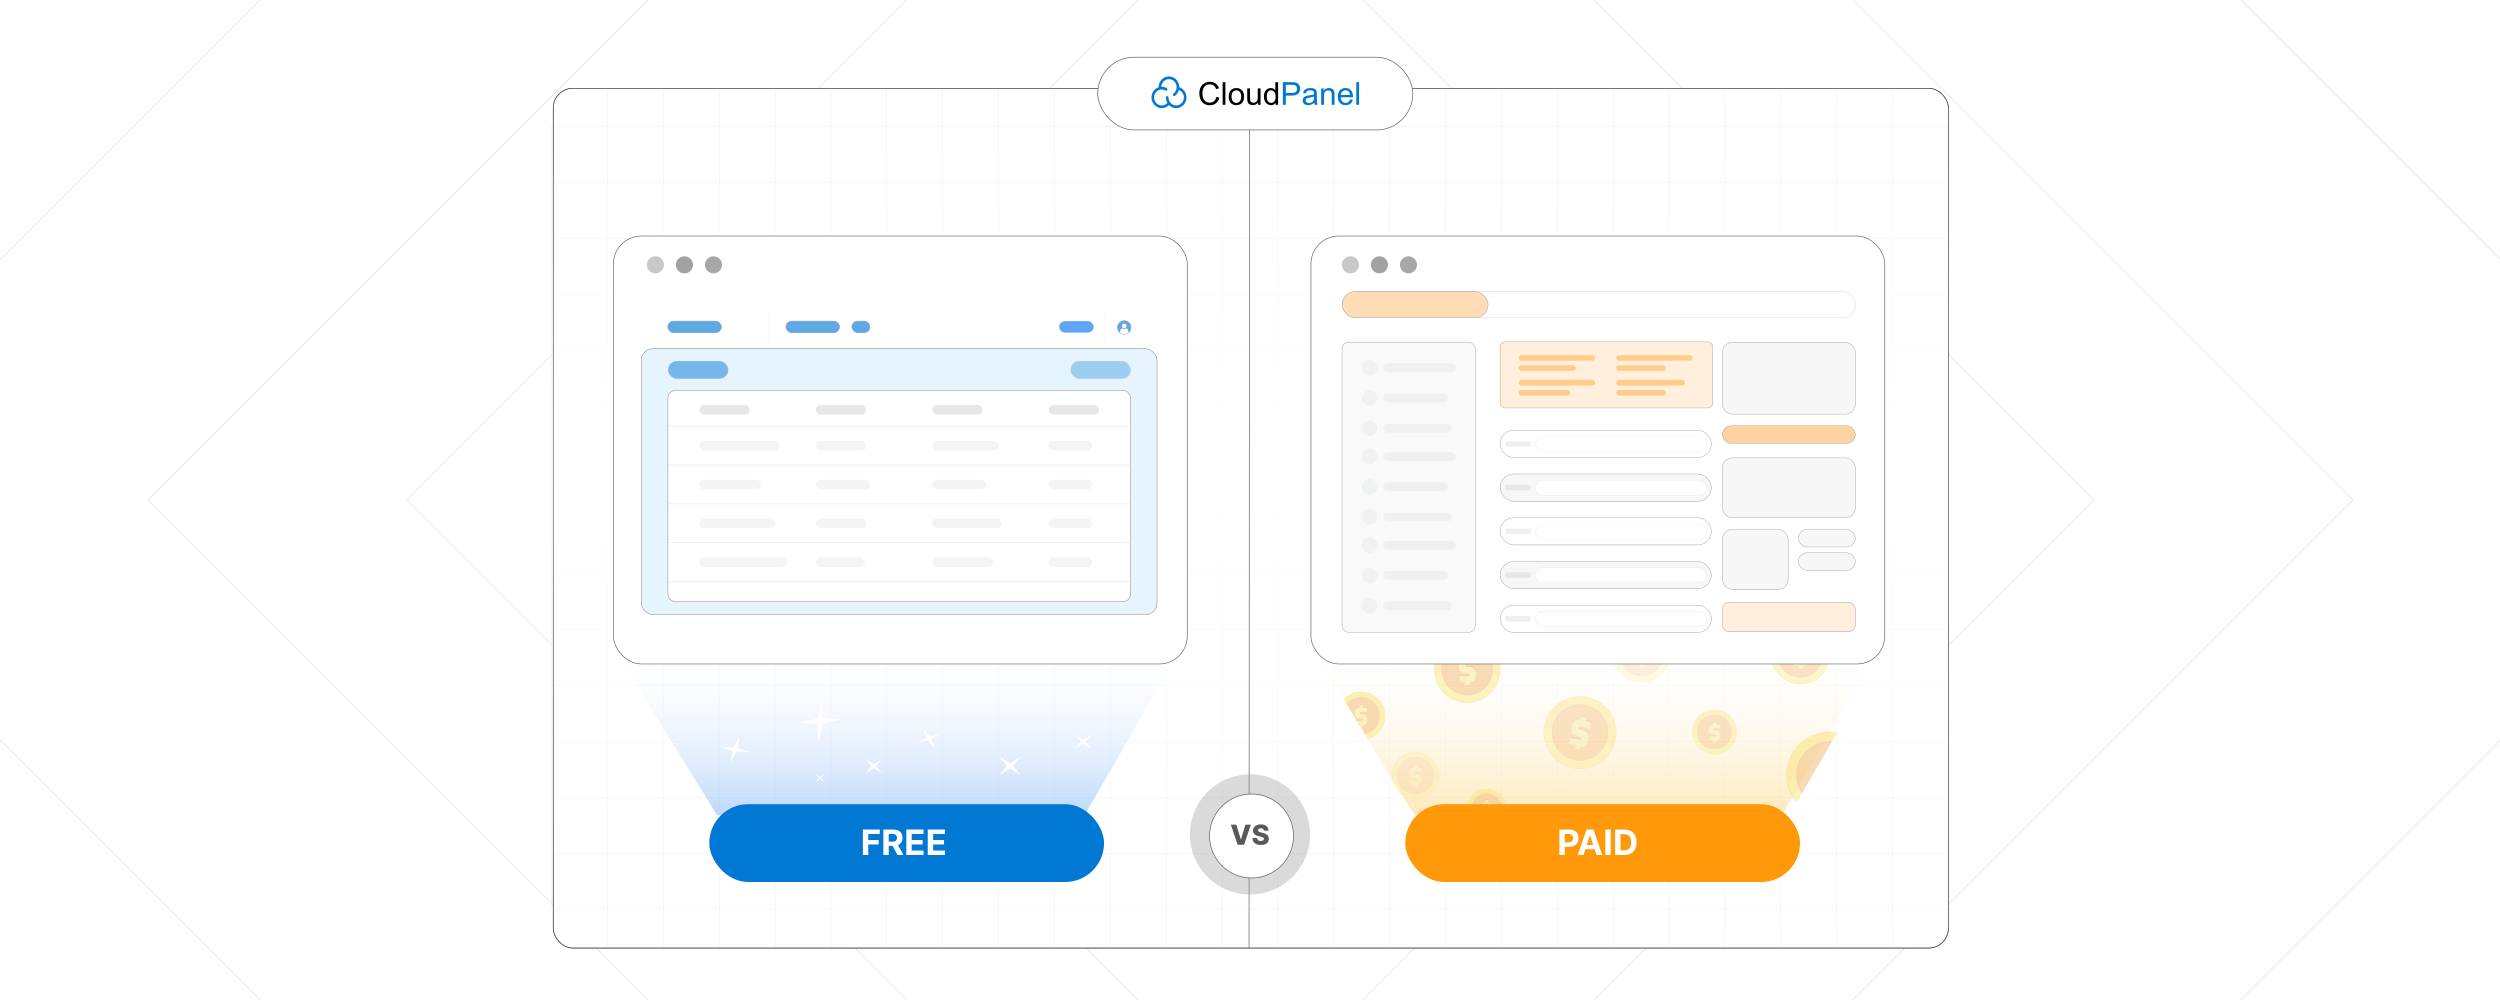<?xml version="1.0" encoding="UTF-8"?><svg id="Layer_1" xmlns="http://www.w3.org/2000/svg" xmlns:xlink="http://www.w3.org/1999/xlink" viewBox="0 0 1000 400"><defs><clipPath id="clippath"><rect x="0" y="0" width="1000" height="400" fill="none" stroke-width="0"/></clipPath><linearGradient id="linear-gradient" x1="500.002" y1="371.375" x2="500.002" y2="35.321" gradientUnits="userSpaceOnUse"><stop offset="0" stop-color="#fff" stop-opacity=".077"/><stop offset=".541" stop-color="#fff"/><stop offset=".58" stop-color="#fff" stop-opacity=".966"/><stop offset=".642" stop-color="#fff" stop-opacity=".874"/><stop offset=".721" stop-color="#fff" stop-opacity=".724"/><stop offset=".812" stop-color="#fff" stop-opacity=".515"/><stop offset=".913" stop-color="#fff" stop-opacity=".252"/><stop offset="1" stop-color="#fff" stop-opacity="0"/></linearGradient><linearGradient id="linear-gradient-2" x1="638.058" y1="326.084" x2="638.058" y2="260.454" gradientUnits="userSpaceOnUse"><stop offset="0" stop-color="#fddc95"/><stop offset="1" stop-color="#fff" stop-opacity=".077"/></linearGradient><filter id="drop-shadow-1" filterUnits="userSpaceOnUse"><feOffset dx="1.784" dy="1.784"/><feGaussianBlur result="blur" stdDeviation="2.677"/><feFlood flood-color="#333" flood-opacity=".08"/><feComposite in2="blur" operator="in"/><feComposite in="SourceGraphic"/></filter><filter id="drop-shadow-2" filterUnits="userSpaceOnUse"><feOffset dx=".923" dy=".923"/><feGaussianBlur result="blur-2" stdDeviation="1.384"/><feFlood flood-color="#333" flood-opacity=".08"/><feComposite in2="blur-2" operator="in"/><feComposite in="SourceGraphic"/></filter><filter id="drop-shadow-3" filterUnits="userSpaceOnUse"><feOffset dx="1.504" dy="1.504"/><feGaussianBlur result="blur-3" stdDeviation="2.256"/><feFlood flood-color="#333" flood-opacity=".08"/><feComposite in2="blur-3" operator="in"/><feComposite in="SourceGraphic"/></filter><filter id="drop-shadow-4" filterUnits="userSpaceOnUse"><feOffset dx="1.185" dy="1.185"/><feGaussianBlur result="blur-4" stdDeviation="1.777"/><feFlood flood-color="#333" flood-opacity=".08"/><feComposite in2="blur-4" operator="in"/><feComposite in="SourceGraphic"/></filter><filter id="drop-shadow-5" filterUnits="userSpaceOnUse"><feOffset dx=".811" dy=".811"/><feGaussianBlur result="blur-5" stdDeviation="1.216"/><feFlood flood-color="#333" flood-opacity=".08"/><feComposite in2="blur-5" operator="in"/><feComposite in="SourceGraphic"/></filter><filter id="drop-shadow-6" filterUnits="userSpaceOnUse"><feOffset dx="1.371" dy="1.371"/><feGaussianBlur result="blur-6" stdDeviation="2.057"/><feFlood flood-color="#333" flood-opacity=".08"/><feComposite in2="blur-6" operator="in"/><feComposite in="SourceGraphic"/></filter><filter id="drop-shadow-7" filterUnits="userSpaceOnUse"><feOffset dx=".996" dy=".996"/><feGaussianBlur result="blur-7" stdDeviation="1.494"/><feFlood flood-color="#333" flood-opacity=".08"/><feComposite in2="blur-7" operator="in"/><feComposite in="SourceGraphic"/></filter><filter id="drop-shadow-8" filterUnits="userSpaceOnUse"><feOffset dx=".996" dy=".996"/><feGaussianBlur result="blur-8" stdDeviation="1.494"/><feFlood flood-color="#333" flood-opacity=".08"/><feComposite in2="blur-8" operator="in"/><feComposite in="SourceGraphic"/></filter><filter id="drop-shadow-9" filterUnits="userSpaceOnUse"><feOffset dx="1.22" dy="1.22"/><feGaussianBlur result="blur-9" stdDeviation="1.831"/><feFlood flood-color="#333" flood-opacity=".08"/><feComposite in2="blur-9" operator="in"/><feComposite in="SourceGraphic"/></filter><linearGradient id="linear-gradient-3" x1="359.058" y1="326.084" x2="359.058" y2="260.454" gradientUnits="userSpaceOnUse"><stop offset="0" stop-color="#97c2f8"/><stop offset="1" stop-color="#fff" stop-opacity=".077"/></linearGradient><filter id="drop-shadow-10" filterUnits="userSpaceOnUse"><feOffset dx=".233" dy=".233"/><feGaussianBlur result="blur-10" stdDeviation=".349"/><feFlood flood-color="#333" flood-opacity=".08"/><feComposite in2="blur-10" operator="in"/><feComposite in="SourceGraphic"/></filter><filter id="drop-shadow-11" filterUnits="userSpaceOnUse"><feOffset dx=".624" dy=".624"/><feGaussianBlur result="blur-11" stdDeviation=".935"/><feFlood flood-color="#333" flood-opacity=".07"/><feComposite in2="blur-11" operator="in"/><feComposite in="SourceGraphic"/></filter><filter id="drop-shadow-12" filterUnits="userSpaceOnUse"><feOffset dx="1.858" dy="1.858"/><feGaussianBlur result="blur-12" stdDeviation="2.787"/><feFlood flood-color="#333" flood-opacity=".07"/><feComposite in2="blur-12" operator="in"/><feComposite in="SourceGraphic"/></filter><filter id="drop-shadow-13" filterUnits="userSpaceOnUse"><feOffset dx="1.858" dy="1.858"/><feGaussianBlur result="blur-13" stdDeviation="2.787"/><feFlood flood-color="#333" flood-opacity=".07"/><feComposite in2="blur-13" operator="in"/><feComposite in="SourceGraphic"/></filter><filter id="drop-shadow-14" filterUnits="userSpaceOnUse"><feOffset dx="2.11" dy="2.11"/><feGaussianBlur result="blur-14" stdDeviation="3.165"/><feFlood flood-color="#333" flood-opacity=".07"/><feComposite in2="blur-14" operator="in"/><feComposite in="SourceGraphic"/></filter></defs><rect width="1000" height="400" fill="#fff" stroke-width="0"/><g clip-path="url(#clippath)"><rect x=".192" y="-.084" width="1000" height="400" fill="#fff" stroke-width="0"/><rect x="78.638" y="-221.638" width="843.108" height="843.108" transform="translate(995.243 -12.41) rotate(135)" fill="none" stroke="#dbdcdd" stroke-miterlimit="10" stroke-width=".25"/><rect x="188.394" y="-111.882" width="623.595" height="623.595" transform="translate(995.243 -12.41) rotate(135)" fill="none" stroke="#dbdcdd" stroke-miterlimit="10" stroke-width=".25"/><rect x="261.565" y="-38.711" width="477.254" height="477.254" transform="translate(995.243 -12.41) rotate(135)" fill="none" stroke="#dbdcdd" stroke-miterlimit="10" stroke-width=".25"/><rect x="326.984" y="26.708" width="346.416" height="346.416" transform="translate(995.243 -12.41) rotate(135)" fill="none" stroke="#dbdcdd" stroke-miterlimit="10" stroke-width=".25"/><rect x="375.764" y="75.488" width="248.856" height="248.856" transform="translate(995.244 -12.41) rotate(135)" fill="none" stroke="#dbdcdd" stroke-miterlimit="10" stroke-width=".25"/><rect x="424.545" y="124.269" width="151.295" height="151.295" transform="translate(5.141 412.243) rotate(-45)" fill="none" stroke="#dbdcdd" stroke-miterlimit="10" stroke-width=".25"/></g><rect x="221.302" y="35.321" width="558.051" height="343.903" rx="7.845" ry="7.845" fill="#fff" stroke="#58595b" stroke-miterlimit="10" stroke-width=".264"/><polyline points="220.648 363.621 220.648 341.268 220.648 318.925 220.648 296.571 220.648 274.228 220.648 251.885 220.648 229.531 220.648 207.188 220.648 184.834 220.648 162.491 220.648 140.137 220.648 117.794 220.648 95.441 220.648 73.097 220.648 50.744" fill="none" stroke="#dbdcdd" stroke-miterlimit="10" stroke-width=".129"/><polyline points="779.352 43.169 779.352 50.744 779.352 73.097 779.352 95.441 779.352 117.794 779.352 140.137 779.352 162.491 779.352 184.834 779.352 207.188 779.352 229.531 779.352 251.885 779.352 274.228 779.352 296.571 779.352 318.925 779.352 341.268 779.352 363.621 779.352 371.375" fill="none" stroke="#dbdcdd" stroke-miterlimit="10" stroke-width=".129"/><polyline points="779.352 363.621 756.999 363.621 734.655 363.621 712.302 363.621 689.959 363.621 667.605 363.621 645.262 363.621 622.919 363.621 600.565 363.621 578.212 363.621 555.868 363.621 533.525 363.621 511.172 363.621 488.828 363.621 466.475 363.621 444.132 363.621 421.788 363.621 399.435 363.621 377.081 363.621 354.738 363.621 332.395 363.621 310.041 363.621 287.698 363.621 265.344 363.621 243.001 363.621 221.302 363.621 220.648 363.621" fill="none" stroke="#dbdcdd" stroke-miterlimit="10" stroke-width=".129"/><line x1="220.651" y1="341.272" x2="779.35" y2="341.272" fill="none" stroke="#dbdcdd" stroke-miterlimit="10" stroke-width=".129"/><line x1="220.651" y1="318.924" x2="779.35" y2="318.924" fill="none" stroke="#dbdcdd" stroke-miterlimit="10" stroke-width=".129"/><line x1="220.651" y1="296.576" x2="779.35" y2="296.576" fill="none" stroke="#dbdcdd" stroke-miterlimit="10" stroke-width=".129"/><line x1="220.651" y1="274.228" x2="779.35" y2="274.228" fill="none" stroke="#dbdcdd" stroke-miterlimit="10" stroke-width=".129"/><line x1="220.651" y1="251.88" x2="779.35" y2="251.88" fill="none" stroke="#dbdcdd" stroke-miterlimit="10" stroke-width=".129"/><line x1="220.651" y1="229.532" x2="779.35" y2="229.532" fill="none" stroke="#dbdcdd" stroke-miterlimit="10" stroke-width=".129"/><line x1="220.651" y1="207.184" x2="779.35" y2="207.184" fill="none" stroke="#dbdcdd" stroke-miterlimit="10" stroke-width=".129"/><line x1="220.651" y1="184.836" x2="779.35" y2="184.836" fill="none" stroke="#dbdcdd" stroke-miterlimit="10" stroke-width=".129"/><line x1="220.651" y1="162.488" x2="779.35" y2="162.488" fill="none" stroke="#dbdcdd" stroke-miterlimit="10" stroke-width=".129"/><line x1="220.651" y1="140.14" x2="779.35" y2="140.14" fill="none" stroke="#dbdcdd" stroke-miterlimit="10" stroke-width=".129"/><line x1="220.651" y1="117.792" x2="779.35" y2="117.792" fill="none" stroke="#dbdcdd" stroke-miterlimit="10" stroke-width=".129"/><line x1="220.651" y1="95.444" x2="779.35" y2="95.444" fill="none" stroke="#dbdcdd" stroke-miterlimit="10" stroke-width=".129"/><line x1="220.651" y1="73.096" x2="779.35" y2="73.096" fill="none" stroke="#dbdcdd" stroke-miterlimit="10" stroke-width=".129"/><polyline points="779.352 50.744 756.999 50.744 734.655 50.744 712.302 50.744 689.959 50.744 667.605 50.744 645.262 50.744 622.919 50.744 600.565 50.744 578.212 50.744 555.868 50.744 533.525 50.744 511.172 50.744 488.828 50.744 466.475 50.744 444.132 50.744 421.788 50.744 399.435 50.744 377.081 50.744 354.738 50.744 332.395 50.744 310.041 50.744 287.698 50.744 265.344 50.744 243.001 50.744 221.302 50.744 220.648 50.744" fill="none" stroke="#dbdcdd" stroke-miterlimit="10" stroke-width=".129"/><polyline points="756.999 379.224 756.999 363.621 756.999 341.268 756.999 318.925 756.999 296.581 756.999 296.571 756.999 274.228 756.999 251.885 756.999 251.874 756.999 229.531 756.999 207.188 756.999 184.834 756.999 162.491 756.999 140.137 756.999 117.794 756.999 95.451 756.999 95.441 756.999 73.097 756.999 50.744 756.999 35.321" fill="none" stroke="#dbdcdd" stroke-miterlimit="10" stroke-width=".129"/><polyline points="734.655 379.224 734.655 363.621 734.655 341.268 734.655 318.925 734.655 296.581 734.655 296.571 734.655 274.228 734.655 251.885 734.655 251.874 734.655 229.531 734.655 207.188 734.655 184.834 734.655 162.491 734.655 140.137 734.655 117.794 734.655 95.451 734.655 95.441 734.655 73.097 734.655 50.744 734.655 35.321" fill="none" stroke="#dbdcdd" stroke-miterlimit="10" stroke-width=".129"/><polyline points="712.302 379.224 712.302 363.621 712.302 341.268 712.302 318.925 712.302 296.581 712.302 296.571 712.302 274.228 712.302 251.885 712.302 251.874 712.302 229.531 712.302 207.188 712.302 184.834 712.302 162.491 712.302 140.137 712.302 117.794 712.302 95.451 712.302 95.441 712.302 73.097 712.302 50.744 712.302 35.321" fill="none" stroke="#dbdcdd" stroke-miterlimit="10" stroke-width=".129"/><polyline points="689.959 379.224 689.959 363.621 689.959 341.268 689.959 318.925 689.959 296.581 689.959 296.571 689.959 274.228 689.959 251.885 689.959 251.874 689.959 229.531 689.959 207.188 689.959 184.834 689.959 162.491 689.959 140.137 689.959 117.794 689.959 95.451 689.959 95.441 689.959 73.097 689.959 50.744 689.959 35.321" fill="none" stroke="#dbdcdd" stroke-miterlimit="10" stroke-width=".129"/><polyline points="667.605 379.224 667.605 363.621 667.605 341.268 667.605 318.925 667.605 296.581 667.605 296.571 667.605 274.228 667.605 251.885 667.605 251.874 667.605 229.531 667.605 207.188 667.605 184.834 667.605 162.491 667.605 140.137 667.605 117.794 667.605 95.451 667.605 95.441 667.605 73.097 667.605 50.744 667.605 35.321" fill="none" stroke="#dbdcdd" stroke-miterlimit="10" stroke-width=".129"/><polyline points="645.262 379.224 645.262 363.621 645.262 341.268 645.262 318.925 645.262 296.581 645.262 296.571 645.262 274.228 645.262 251.885 645.262 251.874 645.262 229.531 645.262 207.188 645.262 184.834 645.262 162.491 645.262 140.137 645.262 117.794 645.262 95.451 645.262 95.441 645.262 73.097 645.262 50.744 645.262 35.321" fill="none" stroke="#dbdcdd" stroke-miterlimit="10" stroke-width=".129"/><polyline points="622.919 379.224 622.919 363.621 622.919 341.268 622.919 318.925 622.919 296.581 622.919 296.571 622.919 274.228 622.919 251.885 622.919 251.874 622.919 229.531 622.919 207.188 622.919 184.834 622.919 162.491 622.919 140.137 622.919 117.794 622.919 95.451 622.919 95.441 622.919 73.097 622.919 50.744 622.919 35.321" fill="none" stroke="#dbdcdd" stroke-miterlimit="10" stroke-width=".129"/><polyline points="600.565 35.321 600.565 50.744 600.565 73.097 600.565 95.441 600.565 95.451 600.565 117.794 600.565 140.137 600.565 162.491 600.565 184.834 600.565 207.188 600.565 229.531 600.565 251.874 600.565 251.885 600.565 274.228 600.565 296.571 600.565 296.581 600.565 318.925 600.565 341.268 600.565 363.621 600.565 379.224" fill="none" stroke="#dbdcdd" stroke-miterlimit="10" stroke-width=".129"/><polyline points="578.212 379.224 578.212 363.621 578.212 341.268 578.212 318.925 578.212 296.581 578.212 296.571 578.212 274.228 578.212 251.885 578.212 251.874 578.212 229.531 578.212 207.188 578.212 184.834 578.212 162.491 578.212 140.137 578.212 117.794 578.212 95.451 578.212 95.441 578.212 73.097 578.212 50.744 578.212 35.321" fill="none" stroke="#dbdcdd" stroke-miterlimit="10" stroke-width=".129"/><polyline points="555.868 35.321 555.868 50.744 555.868 73.097 555.868 95.441 555.868 95.451 555.868 117.794 555.868 140.137 555.868 162.491 555.868 184.834 555.868 207.188 555.868 229.531 555.868 251.874 555.868 251.885 555.868 274.228 555.868 296.571 555.868 296.581 555.868 318.925 555.868 341.268 555.868 363.621 555.868 379.224" fill="none" stroke="#dbdcdd" stroke-miterlimit="10" stroke-width=".129"/><polyline points="533.525 35.321 533.525 50.744 533.525 73.097 533.525 95.441 533.525 95.451 533.525 117.794 533.525 140.137 533.525 162.491 533.525 184.834 533.525 207.188 533.525 229.531 533.525 251.874 533.525 251.885 533.525 274.228 533.525 296.571 533.525 296.581 533.525 318.925 533.525 341.268 533.525 363.621 533.525 379.224" fill="none" stroke="#dbdcdd" stroke-miterlimit="10" stroke-width=".129"/><polyline points="511.172 379.224 511.172 363.621 511.172 341.268 511.172 318.925 511.172 296.581 511.172 296.571 511.172 274.228 511.172 251.885 511.172 251.874 511.172 229.531 511.172 207.188 511.172 184.834 511.172 162.491 511.172 140.137 511.172 117.794 511.172 95.451 511.172 95.441 511.172 73.097 511.172 50.744 511.172 35.321" fill="none" stroke="#dbdcdd" stroke-miterlimit="10" stroke-width=".129"/><polyline points="488.828 379.224 488.828 363.621 488.828 341.268 488.828 318.925 488.828 296.581 488.828 296.571 488.828 274.228 488.828 251.885 488.828 251.874 488.828 229.531 488.828 207.188 488.828 184.834 488.828 162.491 488.828 140.137 488.828 117.794 488.828 95.451 488.828 95.441 488.828 73.097 488.828 50.744 488.828 35.321" fill="none" stroke="#dbdcdd" stroke-miterlimit="10" stroke-width=".129"/><polyline points="466.475 379.224 466.475 363.621 466.475 341.268 466.475 318.925 466.475 296.581 466.475 296.571 466.475 274.228 466.475 251.885 466.475 251.874 466.475 229.531 466.475 207.188 466.475 184.834 466.475 162.491 466.475 140.137 466.475 117.794 466.475 95.451 466.475 95.441 466.475 73.097 466.475 50.744 466.475 35.321" fill="none" stroke="#dbdcdd" stroke-miterlimit="10" stroke-width=".129"/><polyline points="444.132 379.224 444.132 363.621 444.132 341.268 444.132 318.925 444.132 296.581 444.132 296.571 444.132 274.228 444.132 251.885 444.132 251.874 444.132 229.531 444.132 207.188 444.132 184.834 444.132 162.491 444.132 140.137 444.132 117.794 444.132 95.451 444.132 95.441 444.132 73.097 444.132 50.744 444.132 35.321" fill="none" stroke="#dbdcdd" stroke-miterlimit="10" stroke-width=".129"/><polyline points="421.788 379.224 421.788 363.621 421.788 341.268 421.788 318.925 421.788 296.581 421.788 296.571 421.788 274.228 421.788 251.885 421.788 251.874 421.788 229.531 421.788 207.188 421.788 184.834 421.788 162.491 421.788 140.137 421.788 117.794 421.788 95.451 421.788 95.441 421.788 73.097 421.788 50.744 421.788 35.321" fill="none" stroke="#dbdcdd" stroke-miterlimit="10" stroke-width=".129"/><polyline points="399.435 379.224 399.435 363.621 399.435 341.268 399.435 318.925 399.435 296.581 399.435 296.571 399.435 274.228 399.435 251.885 399.435 251.874 399.435 229.531 399.435 207.188 399.435 184.834 399.435 162.491 399.435 140.137 399.435 117.794 399.435 95.451 399.435 95.441 399.435 73.097 399.435 50.744 399.435 35.321" fill="none" stroke="#dbdcdd" stroke-miterlimit="10" stroke-width=".129"/><polyline points="377.081 379.224 377.081 363.621 377.081 341.268 377.081 318.925 377.081 296.581 377.081 296.571 377.081 274.228 377.081 251.885 377.081 251.874 377.081 229.531 377.081 207.188 377.081 184.834 377.081 162.491 377.081 140.137 377.081 117.794 377.081 95.451 377.081 95.441 377.081 73.097 377.081 50.744 377.081 35.321" fill="none" stroke="#dbdcdd" stroke-miterlimit="10" stroke-width=".129"/><polyline points="354.738 379.224 354.738 363.621 354.738 341.268 354.738 318.925 354.738 296.581 354.738 296.571 354.738 274.228 354.738 251.885 354.738 251.874 354.738 229.531 354.738 207.188 354.738 184.834 354.738 162.491 354.738 140.137 354.738 117.794 354.738 95.451 354.738 95.441 354.738 73.097 354.738 50.744 354.738 35.321" fill="none" stroke="#dbdcdd" stroke-miterlimit="10" stroke-width=".129"/><polyline points="332.395 379.224 332.395 363.621 332.395 341.268 332.395 318.925 332.395 296.581 332.395 296.571 332.395 274.228 332.395 251.885 332.395 251.874 332.395 229.531 332.395 207.188 332.395 184.834 332.395 162.491 332.395 140.137 332.395 117.794 332.395 95.451 332.395 95.441 332.395 73.097 332.395 50.744 332.395 35.321" fill="none" stroke="#dbdcdd" stroke-miterlimit="10" stroke-width=".129"/><polyline points="310.041 379.224 310.041 363.621 310.041 341.268 310.041 318.925 310.041 296.581 310.041 296.571 310.041 274.228 310.041 251.885 310.041 251.874 310.041 229.531 310.041 207.188 310.041 184.834 310.041 162.491 310.041 140.137 310.041 117.794 310.041 95.451 310.041 95.441 310.041 73.097 310.041 50.744 310.041 35.321" fill="none" stroke="#dbdcdd" stroke-miterlimit="10" stroke-width=".129"/><polyline points="287.698 379.224 287.698 363.621 287.698 341.268 287.698 318.925 287.698 296.581 287.698 296.571 287.698 274.228 287.698 251.885 287.698 251.874 287.698 229.531 287.698 207.188 287.698 184.834 287.698 162.491 287.698 140.137 287.698 117.794 287.698 95.451 287.698 95.441 287.698 73.097 287.698 50.744 287.698 35.321" fill="none" stroke="#dbdcdd" stroke-miterlimit="10" stroke-width=".129"/><polyline points="265.344 379.224 265.344 363.621 265.344 341.268 265.344 318.925 265.344 296.581 265.344 296.571 265.344 274.228 265.344 251.885 265.344 251.874 265.344 229.531 265.344 207.188 265.344 184.834 265.344 162.491 265.344 140.137 265.344 117.794 265.344 95.451 265.344 95.441 265.344 73.097 265.344 50.744 265.344 35.321" fill="none" stroke="#dbdcdd" stroke-miterlimit="10" stroke-width=".129"/><polyline points="243.001 379.224 243.001 363.621 243.001 341.268 243.001 318.925 243.001 296.581 243.001 296.571 243.001 274.228 243.001 251.885 243.001 251.874 243.001 229.531 243.001 207.188 243.001 184.834 243.001 162.491 243.001 140.137 243.001 117.794 243.001 95.451 243.001 95.441 243.001 73.097 243.001 50.744 243.001 35.321" fill="none" stroke="#dbdcdd" stroke-miterlimit="10" stroke-width=".129"/><rect x="220.651" y="35.321" width="558.702" height="336.054" fill="url(#linear-gradient)" stroke-width="0"/><g opacity=".63"><polygon points="750.818 260.454 733.038 291.144 732.869 291.454 730.879 294.894 730.688 295.214 726.698 302.103 726.298 302.784 725.749 303.743 719.119 315.194 718.928 315.524 716.938 318.964 716.749 319.274 712.808 326.084 565.808 326.084 546.338 294.534 546.229 294.363 545.109 292.553 545.009 292.394 543.399 289.774 543.249 289.534 541.779 287.163 541.629 286.913 539.428 283.344 537.828 280.764 537.729 280.584 536.619 278.784 536.509 278.613 525.298 260.454 750.818 260.454" fill="url(#linear-gradient-2)" stroke-width="0"/><g filter="url(#drop-shadow-1)" opacity=".62"><path d="M733.038,291.144l-.17.31-1.99,3.44-.19.32-3.99,6.89-.4.68-.55.96-6.63,11.45-.19.33-1.99,3.44-.19.31c-2.51-3-4.02-6.87-4.02-11.08,0-4.79,1.94-9.12,5.07-12.25,3.14-3.13,7.47-5.06,12.24-5.06,1.02,0,2.02.09,3,.26Z" fill="#ecca43" stroke-width="0"/><path d="M732.869,291.454l-1.99,3.44-.19.32-3.99,6.89-.4.68-.55.96-6.63,11.45-.19.33-1.99,3.44c-1.88-2.27-3.16-5.02-3.64-8.05-.07-.36-.11-.72-.15-1.07-.03-.26-.04-.52-.05-.78-.01-.29-.03-.58-.03-.87,0-9.38,7.6-16.98,16.97-16.98.96,0,1.91.08,2.83.24Z" fill="#f7e259" fill-rule="evenodd" stroke-width="0"/><path d="M730.688,295.214l-3.99,6.89-9.64,6.33-.33.23-3.43,2.25c-.07-.36-.11-.72-.15-1.07-.03-.26-.04-.52-.05-.78-.01-.29-.03-.58-.03-.87,0-9.38,7.6-16.98,16.97-16.98.96,0,1.91.08,2.83.24l-1.99,3.44-.19.32Z" fill="#f8d548" fill-rule="evenodd" stroke-width="0"/><path d="M730.879,294.894l-.19.32-3.99,6.89-.4.68-.55.96-6.63,11.45-.19.33c-1.32-1.98-2.11-4.33-2.2-6.86-.01-.16-.01-.31-.01-.47,0-3.68,1.49-7.02,3.9-9.43,2.41-2.41,5.74-3.9,9.42-3.9.28,0,.56.01.84.03Z" fill="#d7925b" stroke-width="0"/><path d="M730.688,295.214l-3.99,6.89-.4.68-.55.96-6.63,11.45c-1.27-1.95-2.01-4.27-2.06-6.76v-.24c0-7.18,5.81-13,12.98-13,.22,0,.44.01.65.02Z" fill="#eda140" fill-rule="evenodd" stroke-width="0"/><path d="M726.298,302.784l-.55.96c.08-.24.19-.46.32-.65.07-.11.15-.21.23-.31Z" fill="#c26a34" stroke-width="0"/></g><g filter="url(#drop-shadow-2)" opacity=".47"><path d="M684.86,300.805c-2.472,0-4.71-1.002-6.331-2.622-1.62-1.62-2.622-3.858-2.622-6.331s1.002-4.71,2.622-6.331c1.62-1.62,3.858-2.622,6.331-2.622s4.71,1.002,6.331,2.622c1.62,1.62,2.622,3.859,2.622,6.331s-1.002,4.711-2.622,6.331c-1.62,1.62-3.858,2.622-6.331,2.622Z" fill="#ecca43" stroke-width="0"/><circle cx="684.86" cy="291.852" r="8.778" fill="#f7e259" stroke-width="0"/><path d="M676.195,293.262c-.075-.466-.113-.938-.113-1.41,0-4.848,3.93-8.778,8.778-8.778s8.778,3.93,8.778,8.778c0,.764-.098,1.506-.282,2.213l-8.618-6.417-8.542,5.614h0Z" fill="#f8d548" fill-rule="evenodd" stroke-width="0"/><path d="M684.86,298.744c-1.903,0-3.626-.771-4.874-2.019-1.247-1.247-2.019-2.97-2.019-4.873s.771-3.626,2.019-4.873c1.247-1.247,2.97-2.019,4.873-2.019s3.626.772,4.873,2.019c1.247,1.247,2.019,2.97,2.019,4.873,0,1.903-.771,3.626-2.019,4.873-1.247,1.247-2.97,2.019-4.873,2.019Z" fill="#d7925b" stroke-width="0"/><circle cx="684.86" cy="291.852" r="6.717" fill="#eda140" stroke-width="0"/><path d="M685.671,288.459c.097.007.157.017.228.028l.401.058.247.042c.08.014.16.03.239.048.077.017.154.036.231.056l.094.025v1.547s-.438-.036-.438-.036l-.321-.019-.337-.015-.341-.011-.332-.006-.308-.002c-.094,0-.176.003-.246.01-.072.006-.137.016-.195.029-.052.012-.098.027-.137.046-.033.016-.061.035-.083.057-.018.018-.032.04-.041.064-.01.029-.016.063-.016.102v.102c0,.082.026.141.078.178.032.023.068.041.107.052.039.012.083.018.131.018h.452c.34,0,.642.038.904.114.268.077.493.195.677.35.188.16.328.372.421.636.09.257.135.563.135.917v.281c0,.328-.05.617-.15.866-.102.253-.255.465-.458.633-.148.121-.287.221-.453.299-.14.066-.297.115-.49.147v.686s-1.427,0-1.427,0v-.659c-.236-.019-.419-.052-.65-.094l-.12-.021c-.1-.018-.2-.037-.299-.058-.093-.019-.182-.039-.267-.059l-.097-.024v-1.549s.138.012.138.012c.138.012.275.022.413.031.154.01.309.018.463.025.154.007.309.012.464.016.133.003.273.005.421.005.078,0,.15-.003.216-.008.069-.005.132-.013.188-.024.051-.009.096-.023.135-.041.034-.016.064-.036.088-.06.02-.02.036-.046.046-.077.012-.036.019-.08.019-.132v-.085c0-.055-.008-.101-.024-.138-.014-.034-.037-.064-.066-.087-.031-.025-.073-.045-.125-.059-.058-.015-.129-.023-.213-.023h-.562c-.206,0-.398-.02-.574-.06-.178-.04-.338-.102-.481-.183-.286-.163-.502-.385-.646-.665-.071-.138-.125-.286-.161-.444-.036-.157-.054-.323-.054-.495v-.281c0-.277.025-.525.074-.741.05-.221.127-.409.229-.564.102-.155.227-.285.373-.39.146-.105.312-.184.499-.237l.048-.013c.182-.052.314-.09.526-.114v-.743s1.427,0,1.427,0v.736s0,0,0,0Z" fill="#c26a34" stroke-width="0"/><path d="M685.671,288.676c.097.007.157.017.228.028l.401.058.247.042c.08.014.16.03.239.048.077.017.154.036.231.056l.094.025v1.547s-.438-.036-.438-.036l-.321-.019-.337-.015-.341-.011-.332-.006-.308-.002c-.094,0-.176.003-.246.009-.072.006-.137.016-.195.029-.052.012-.098.027-.137.046-.033.016-.061.035-.083.057-.018.018-.032.04-.041.064-.01.028-.016.063-.016.102v.102c0,.082.026.141.078.178.033.023.069.041.107.052.039.012.083.018.131.018h.452c.34,0,.642.038.904.114.268.077.493.195.677.351.188.16.328.372.421.636.09.257.135.563.135.917v.281c0,.328-.05.617-.15.866-.102.253-.255.465-.458.633-.148.122-.287.221-.453.299-.14.066-.297.115-.49.147v.686s-1.427,0-1.427,0v-.659c-.236-.019-.419-.052-.65-.094l-.12-.021c-.1-.018-.2-.037-.299-.058-.093-.019-.182-.039-.267-.059l-.097-.024v-1.549s.138.012.138.012c.138.012.275.022.413.031.151.009.305.018.463.025.165.007.32.013.464.016.133.003.273.005.421.005.078,0,.15-.003.216-.008.063-.005.126-.013.188-.024.051-.009.096-.023.135-.041.034-.016.064-.036.088-.06.02-.02.036-.046.047-.077.012-.036.018-.08.018-.132v-.085c0-.055-.008-.101-.024-.138-.014-.034-.037-.064-.066-.087-.031-.025-.073-.045-.125-.059-.058-.015-.129-.023-.213-.023h-.562c-.207,0-.398-.02-.574-.06-.178-.04-.338-.102-.481-.183-.286-.163-.502-.385-.646-.665-.071-.138-.125-.286-.161-.444-.036-.157-.054-.323-.054-.495v-.281c0-.277.025-.525.074-.741.05-.221.127-.409.229-.564.102-.155.227-.285.373-.39.146-.105.312-.184.499-.237l.048-.013c.182-.052.314-.09.526-.114v-.743s1.427,0,1.427,0v.736h0Z" fill="#f3dc6b" stroke-width="0"/></g><g filter="url(#drop-shadow-3)" opacity=".47"><path d="M627.533,305.779c-3.945-.819-7.185-3.16-9.234-6.283-2.049-3.122-2.906-7.026-2.087-10.972s3.16-7.185,6.283-9.234c3.122-2.049,7.027-2.906,10.972-2.087,3.945.819,7.185,3.16,9.234,6.282,2.049,3.122,2.906,7.027,2.087,10.972s-3.16,7.185-6.283,9.234c-3.122,2.049-7.026,2.906-10.972,2.087Z" fill="#ecca43" stroke-width="0"/><circle cx="630.499" cy="291.491" r="14.307" transform="translate(216.918 849.566) rotate(-78.27)" fill="#f7e259" stroke-width="0"/><path d="M616.205,290.87c.034-.769.13-1.534.286-2.287,1.606-7.736,9.18-12.706,16.916-11.1,7.736,1.606,12.706,9.18,11.1,16.916-.253,1.22-.655,2.371-1.183,3.438l-11.628-13.096-15.492,6.128h0Z" fill="#f8d548" fill-rule="evenodd" stroke-width="0"/><path d="M628.216,302.49c-3.037-.631-5.531-2.433-7.109-4.837-1.577-2.404-2.237-5.409-1.607-8.446.631-3.037,2.433-5.531,4.837-7.109,2.404-1.577,5.41-2.237,8.446-1.607s5.531,2.433,7.108,4.837c1.577,2.404,2.237,5.409,1.607,8.446-.631,3.037-2.433,5.531-4.837,7.108-2.404,1.577-5.409,2.237-8.446,1.607Z" fill="#d7925b" stroke-width="0"/><circle cx="630.499" cy="291.491" r="10.948" fill="#eda140" stroke-width="0"/><path d="M632.918,286.346c.153.043.245.079.355.121l.62.224.381.148c.123.049.245.102.366.156.118.053.235.108.35.166l.142.071-.513,2.469-.686-.202-.506-.137-.533-.136-.541-.13-.527-.12-.491-.105c-.15-.031-.282-.053-.396-.066-.117-.014-.225-.019-.321-.018-.087.002-.165.011-.233.028-.058.015-.109.036-.15.063-.035.023-.065.053-.087.089-.026.042-.046.095-.059.157l-.034.163c-.027.13-.005.234.066.31.044.048.096.087.153.118.058.032.126.056.203.072l.721.15c.543.113,1.011.274,1.405.482.401.212.723.474.964.784.247.318.401.703.461,1.155.059.44.029.943-.088,1.508l-.093.449c-.109.523-.284.968-.526,1.332-.246.371-.56.657-.941.858-.276.145-.531.258-.822.327-.245.059-.512.085-.831.072l-.227,1.095-2.277-.473.218-1.051c-.37-.108-.651-.222-1.006-.365l-.184-.073c-.154-.061-.307-.125-.458-.191-.142-.061-.277-.122-.406-.183l-.147-.07.513-2.472.216.065c.215.065.432.127.649.186.243.067.487.131.731.193.244.062.489.122.735.179.211.049.434.098.67.147.124.026.24.045.347.059.112.014.215.022.307.025.084.002.161-.005.229-.021.06-.015.114-.037.16-.067.039-.026.073-.062.1-.107.032-.053.056-.122.073-.204l.028-.136c.018-.087.021-.164.008-.229-.011-.059-.037-.114-.076-.161-.041-.051-.102-.096-.18-.135-.088-.044-.199-.08-.332-.107l-.897-.186c-.33-.068-.629-.164-.896-.286-.27-.123-.506-.274-.707-.451-.403-.355-.673-.781-.811-1.276-.068-.244-.105-.498-.11-.762-.005-.263.021-.533.078-.808l.093-.449c.092-.443.213-.829.363-1.158.153-.336.338-.61.552-.824.214-.214.456-.38.724-.499.267-.119.559-.19.875-.213l.081-.005c.308-.023.531-.04.876-.007l.246-1.185,2.277.473-.244,1.174h0Z" fill="#c26a34" stroke-width="0"/><path d="M632.846,286.692c.153.043.245.079.355.121l.62.225.381.148c.123.049.245.101.366.156.118.053.235.108.35.166l.142.072-.513,2.469-.686-.202-.506-.137-.533-.136-.541-.13-.527-.12-.492-.105c-.149-.031-.282-.053-.396-.066-.117-.014-.225-.019-.321-.018-.087.002-.165.011-.233.028-.058.015-.109.036-.15.063-.035.023-.065.053-.087.089-.026.042-.046.095-.059.157l-.034.163c-.027.13-.005.234.066.31.044.048.096.087.153.118.058.032.126.056.203.072l.721.15c.543.113,1.011.274,1.405.482.401.212.723.474.964.784.247.318.4.703.461,1.155.059.44.029.943-.088,1.508l-.093.449c-.109.523-.284.968-.526,1.332-.246.371-.56.657-.941.858-.276.145-.531.258-.822.327-.245.058-.512.085-.831.072l-.227,1.095-2.277-.473.218-1.051c-.37-.108-.651-.222-1.006-.365l-.184-.073c-.154-.061-.307-.125-.458-.191-.141-.061-.277-.122-.406-.183l-.147-.07.513-2.472.216.065c.215.065.432.127.649.186.237.065.481.13.731.193.261.066.507.126.735.179.211.049.434.098.67.147.124.026.24.045.347.059.102.013.205.022.308.025.084.002.161-.005.228-.021.06-.015.114-.037.16-.067.039-.026.073-.062.1-.107.032-.053.056-.122.073-.204l.028-.136c.018-.087.021-.164.008-.229-.011-.059-.037-.115-.076-.161-.041-.051-.102-.096-.18-.135-.088-.044-.198-.08-.332-.107l-.897-.186c-.33-.069-.629-.164-.896-.286-.27-.123-.506-.274-.707-.451-.403-.355-.673-.781-.811-1.276-.068-.244-.105-.498-.11-.762-.005-.263.021-.533.078-.808l.093-.449c.092-.443.213-.829.363-1.158.153-.336.338-.61.552-.824.214-.214.456-.38.724-.499.267-.119.559-.19.875-.214l.081-.005c.308-.023.531-.04.877-.007l.246-1.185,2.277.473-.244,1.174h0Z" fill="#f3dc6b" stroke-width="0"/></g><g filter="url(#drop-shadow-4)" opacity=".29"><path d="M644.001,260.456h22.98c-.036,3.111-1.312,5.924-3.365,7.976-2.081,2.081-4.953,3.365-8.121,3.365-3.176,0-6.048-1.284-8.129-3.365-2.052-2.052-3.328-4.866-3.365-7.976Z" fill="#ecca43" stroke-width="0"/><path d="M644.226,260.456h22.523c0,.247-.007.493-.029.732-.007.181-.029.355-.058.529.007.029,0,.051-.007.072-.015.152-.036.304-.065.457-.022.109-.036.225-.065.334-.036.189-.08.377-.131.566-1.254,4.851-5.656,8.426-10.899,8.426-5.605,0-10.261-4.097-11.124-9.456-.007-.065-.022-.131-.029-.196-.022-.131-.036-.261-.051-.392-.022-.218-.043-.442-.051-.667-.007-.138-.015-.268-.015-.406Z" fill="#f7e259" fill-rule="evenodd" stroke-width="0"/><path d="M664.044,261.399l-1.262-.943h3.966c0,.247-.007.493-.029.732-.007.181-.029.355-.058.529.007.029,0,.051-.007.072-.015.152-.036.304-.065.457-.022.109-.036.225-.065.334-.036.189-.08.377-.131.566l-2.139-1.595-.21-.152Z" fill="#f8d548" fill-rule="evenodd" stroke-width="0"/><path d="M644.226,260.456h2.676s-.022.015-.022.015l-.225.145-2.284,1.501c-.007-.065-.022-.131-.029-.196-.022-.131-.036-.261-.051-.392-.022-.218-.043-.442-.051-.667-.007-.138-.015-.268-.015-.406Z" fill="#f8d548" fill-rule="evenodd" stroke-width="0"/><path d="M646.655,260.616c-.007-.051-.007-.109,0-.16h17.679c0,.37-.029.74-.08,1.095-.276,1.943-1.182,3.684-2.509,5.011-1.595,1.603-3.807,2.596-6.251,2.596s-4.655-.993-6.258-2.596c-1.537-1.537-2.509-3.633-2.582-5.946Z" fill="#d7925b" stroke-width="0"/><path d="M646.88,260.471q-.007-.007,0-.015h17.229c0,.319-.022.638-.065.943-.529,4.249-4.162,7.534-8.549,7.534-4.713,0-8.535-3.778-8.615-8.462Z" fill="#eda140" fill-rule="evenodd" stroke-width="0"/><path d="M652.862,264.154v-1.987s.181.015.181.015c.174.015.348.029.529.043.196.007.392.022.595.029.196.007.392.015.595.022.167,0,.348.007.537.007.102,0,.196-.007.276-.015.094-.007.174-.015.246-.029.065-.015.123-.029.174-.051.043-.022.08-.051.109-.08.029-.029.043-.058.058-.102.007-.022.015-.043.022-.072v-.022c.007-.022.007-.051.007-.072v-.109c0-.072-.015-.131-.036-.174-.015-.043-.043-.087-.08-.116-.043-.029-.094-.058-.16-.072-.08-.022-.167-.029-.276-.029h-.718c-.268,0-.515-.029-.74-.08-.232-.051-.435-.131-.616-.232-.268-.152-.486-.341-.653-.573h5.453c.109.326.16.703.16,1.131v.363c0,.421-.065.79-.196,1.109-.131.326-.326.602-.587.812-.189.16-.37.29-.58.384-.181.087-.377.152-.631.189v.885s-1.827,0-1.827,0v-.848c-.304-.022-.537-.065-.834-.116l-.16-.029c-.123-.022-.254-.043-.377-.072-.123-.022-.239-.051-.348-.08l-.123-.029Z" fill="#c26a34" stroke-width="0"/><path d="M652.739,260.456h5.511c.043.08.072.16.102.239.116.326.174.718.174,1.175v.363c0,.421-.065.79-.196,1.109-.131.326-.326.595-.587.812-.189.152-.37.283-.58.384-.181.08-.377.145-.631.189v.877s-1.827,0-1.827,0v-.841c-.304-.029-.537-.065-.834-.123l-.16-.022c-.123-.029-.254-.051-.377-.08-.123-.022-.239-.051-.348-.072l-.123-.029v-1.994s.181.022.181.022c.174.015.348.029.529.036.189.015.392.022.595.029.21.015.406.022.595.022.167.007.348.007.537.007.102,0,.196,0,.276-.007.087-.007.167-.022.246-.036.065-.007.123-.029.174-.051.043-.022.08-.043.109-.08.029-.022.043-.058.058-.094.015-.051.029-.102.029-.167v-.116c0-.022,0-.051-.007-.072v-.022c-.007-.029-.015-.051-.029-.08-.015-.043-.043-.08-.08-.109-.043-.036-.094-.058-.16-.08-.08-.022-.167-.029-.276-.029h-.718c-.268,0-.515-.029-.74-.08-.232-.051-.435-.131-.616-.232-.37-.21-.638-.486-.827-.848Z" fill="#f3dc6b" stroke-width="0"/></g><g filter="url(#drop-shadow-5)" opacity=".58"><path d="M585.99,322.673c0-2.175.877-4.141,2.306-5.562,1.421-1.429,3.386-2.306,5.562-2.306,2.168,0,4.133.877,5.562,2.306,1.421,1.421,2.299,3.386,2.299,5.562,0,1.081-.217,2.11-.609,3.046h-14.51c-.392-.935-.609-1.965-.609-3.046Z" fill="#ecca43" stroke-width="0"/><path d="M586.142,322.673c0-4.264,3.452-7.715,7.715-7.715,4.257,0,7.708,3.452,7.708,7.715,0,.45-.036.892-.116,1.32-.007.08-.022.16-.043.232-.022.131-.051.261-.087.392-.102.377-.225.747-.384,1.102h-14.169c-.247-.573-.421-1.182-.522-1.813-.065-.406-.102-.819-.102-1.233Z" fill="#f7e259" fill-rule="evenodd" stroke-width="0"/><path d="M586.243,323.909c-.066-.409-.099-.824-.099-1.238,0-4.259,3.453-7.711,7.711-7.711s7.712,3.453,7.712,7.711c0,.672-.086,1.323-.247,1.944l-7.571-5.637-7.505,4.932h0Z" fill="#f8d548" fill-rule="evenodd" stroke-width="0"/><path d="M587.803,322.673c0-1.675.674-3.191,1.769-4.285s2.611-1.769,4.285-1.769c1.668,0,3.183.674,4.278,1.769s1.777,2.611,1.777,4.285c0,.29-.022.573-.065.848-.109.79-.37,1.537-.769,2.197h-10.449c-.493-.841-.79-1.806-.819-2.842-.007-.065-.007-.138-.007-.203Z" fill="#d7925b" stroke-width="0"/><path d="M587.955,322.782v-.109c0-3.263,2.639-5.903,5.903-5.903,3.256,0,5.895,2.639,5.895,5.903,0,.247-.015.5-.043.74v.007c-.109.834-.384,1.61-.805,2.299h-10.101c-.522-.863-.827-1.864-.848-2.937Z" fill="#eda140" fill-rule="evenodd" stroke-width="0"/><path d="M591.776,321.752v-.247c0-.246.022-.464.065-.653.043-.196.116-.355.203-.493.087-.138.203-.254.326-.341.131-.094.276-.167.442-.21l.036-.015c.16-.043.276-.08.464-.102v-.653s1.254,0,1.254,0v.653c.065,0,.109.007.16.015h.007c.015.007.022.007.036.007l.348.051.217.036c.072.015.145.029.21.043.065.015.138.029.203.051l.087.022v1.356s-.384-.029-.384-.029l-.283-.015-.297-.015-.304-.015h-.29s-.268-.007-.268-.007c-.087,0-.152.007-.217.015-.065,0-.123.015-.174.022-.043.015-.08.022-.116.043-.029.015-.058.029-.072.051-.015.015-.029.029-.036.051-.007.029-.015.058-.015.094v.087c0,.022,0,.036.007.051.007.051.029.08.065.109.022.015.058.036.087.043.036.007.072.015.116.015h.399c.297,0,.566.036.798.102.232.065.428.174.595.304.16.145.283.334.37.566.072.225.116.493.116.805v.247c0,.283-.043.537-.131.761-.094.217-.225.406-.406.551-.131.109-.254.196-.399.261-.123.058-.261.102-.428.131v.217s-1.254,0-1.254,0v-.189c-.203-.022-.37-.051-.573-.087l-.102-.015c-.087-.015-.174-.036-.261-.051-.087-.015-.16-.036-.239-.051l-.08-.022v-1.363s.116.015.116.015c.123.007.246.015.363.022.138.007.276.015.406.022.138.007.276.015.413.015.116.007.239.007.37.007.065,0,.131-.007.189-.007.058-.007.116-.015.167-.022.043-.007.08-.022.116-.036.029-.015.058-.029.072-.051.022-.022.036-.043.043-.072.007-.007.007-.022.007-.036v-.015q0-.007,0-.015c.007-.015.007-.029.007-.051v-.072c0-.051-.007-.087-.022-.123-.007-.029-.029-.051-.051-.072-.029-.022-.065-.043-.116-.051-.051-.015-.109-.022-.181-.022h-.5c-.181,0-.348-.022-.5-.051-.16-.036-.297-.094-.42-.167-.254-.138-.442-.334-.573-.58-.058-.123-.109-.254-.138-.392-.029-.138-.051-.283-.051-.435Z" fill="#c26a34" stroke-width="0"/><path d="M591.776,321.941v-.247c0-.239.022-.457.065-.653.043-.189.116-.355.203-.493s.203-.246.326-.341c.131-.094.276-.16.442-.21l.036-.007c.16-.051.276-.08.464-.102v-.653s1.254,0,1.254,0v.645c.087.007.138.015.203.022l.276.043h.007s.065.007.065.007l.217.036c.072.015.138.029.21.043.065.015.138.029.203.051l.087.022v1.356s-.384-.029-.384-.029l-.283-.015-.297-.015-.304-.007-.29-.007h-.268c-.087,0-.152,0-.217.007-.065.007-.123.015-.174.022-.043.015-.08.029-.116.043-.029.015-.058.029-.072.051-.015.015-.029.036-.036.058,0,.007-.007.022-.007.036-.007.015-.007.029-.007.051v.087c0,.072.022.131.072.16.022.022.058.036.087.043.036.015.072.015.116.015h.399c.297,0,.566.036.798.102.232.072.428.174.595.312.16.138.283.326.37.558.072.225.116.493.116.805v.246c0,.29-.043.544-.131.761-.094.225-.225.406-.406.558-.131.102-.254.189-.399.261-.123.058-.261.102-.428.131v.022s-1.254,0-1.254,0c-.203-.015-.37-.043-.573-.08l-.102-.022c-.087-.015-.174-.029-.261-.051-.087-.015-.16-.036-.239-.051l-.08-.022v-1.363s.116.015.116.015c.123.007.246.022.363.029.138.007.268.015.406.022.145,0,.283.007.413.015h.37c.065,0,.131,0,.189-.007.051,0,.109-.007.167-.022.043-.007.08-.022.116-.036.029-.015.058-.029.072-.051.022-.015.036-.043.043-.065.015-.036.015-.072.015-.116v-.08c0-.007,0-.022-.007-.036v-.015q0-.007,0-.015c0-.022-.007-.036-.015-.051-.007-.036-.029-.058-.051-.08-.029-.022-.065-.036-.116-.051-.051-.015-.109-.022-.181-.022h-.5c-.181,0-.348-.015-.5-.051-.16-.036-.297-.087-.42-.16-.254-.145-.442-.341-.573-.587-.058-.123-.109-.254-.138-.392-.029-.138-.051-.283-.051-.435Z" fill="#f3dc6b" stroke-width="0"/></g><g filter="url(#drop-shadow-6)" opacity=".62"><path d="M572.212,266.475c0-2.168.515-4.213,1.436-6.019h10.957v-.116s.558,0,.558,0l.174-.116.152.116h1.233s0,.116,0,.116h10.659c.921,1.806,1.436,3.85,1.436,6.019,0,3.669-1.486,6.998-3.894,9.405-2.408,2.408-5.736,3.894-9.405,3.894-3.676,0-7.005-1.486-9.412-3.894s-3.894-5.736-3.894-9.405Z" fill="#ecca43" stroke-width="0"/><path d="M572.473,266.475c0-2.168.529-4.22,1.472-6.019h10.659v-.116s.558,0,.558,0l.174-.116.152.116h1.233s0,.116,0,.116h10.362c.943,1.798,1.472,3.85,1.472,6.019,0,.283-.007.566-.029.841-.015.261-.036.522-.072.783-.022.167-.043.326-.072.493-.029.203-.065.392-.109.587-.043.196-.087.384-.138.573-1.45,5.613-6.548,9.76-12.617,9.76-6.497,0-11.878-4.742-12.878-10.95-.029-.189-.058-.377-.08-.573-.015-.152-.029-.312-.043-.471-.015-.145-.022-.29-.029-.435-.007-.203-.015-.406-.015-.609Z" fill="#f7e259" fill-rule="evenodd" stroke-width="0"/><path d="M585.649,260.456l-.16-.116h1.233s0,.116,0,.116h10.362c.943,1.798,1.472,3.85,1.472,6.019,0,.283-.007.566-.029.841-.015.261-.036.522-.072.783-.022.167-.043.326-.072.493-.029.203-.065.392-.109.587-.036.196-.087.384-.131.58l-.007-.007-2.48-1.842-.239-.181-6.555-4.88-1.327-.986-.522-.399q-.007,0-.015-.007l-.276-.203-.798-.595-.276-.203Z" fill="#f8d548" fill-rule="evenodd" stroke-width="0"/><path d="M572.473,266.475c0-2.168.529-4.22,1.472-6.019h10.659v-.116s.558,0,.558,0l-.181.116-.304.203-.072.043-9.064,5.953-.261.174-2.639,1.733c-.029-.189-.058-.377-.08-.573-.015-.152-.029-.312-.043-.471-.015-.145-.022-.29-.029-.435-.007-.203-.015-.406-.015-.609Z" fill="#f8d548" fill-rule="evenodd" stroke-width="0"/><path d="M575.272,266.475c0-2.248.725-4.329,1.958-6.019h7.375v-.116s.558,0,.558,0l.174-.116.152.116h1.233s0,.116,0,.116h7.077c1.233,1.69,1.958,3.771,1.958,6.019,0,.486-.036.972-.102,1.436-.312,2.255-1.363,4.271-2.901,5.801-1.849,1.856-4.409,3.002-7.237,3.002s-5.388-1.146-7.244-3.002c-1.777-1.769-2.908-4.199-2.995-6.881-.007-.116-.007-.239-.007-.355Z" fill="#d7925b" stroke-width="0"/><path d="M575.533,266.475c0-2.255.747-4.344,2.016-6.019h7.056v-.116s.558,0,.558,0l.174-.116.152.116h1.233s0,.116,0,.116h6.758c1.269,1.675,2.016,3.764,2.016,6.019,0,.428-.029.841-.08,1.254-.616,4.916-4.815,8.723-9.898,8.723-5.46,0-9.884-4.372-9.978-9.797-.007-.058-.007-.123-.007-.181Z" fill="#eda140" fill-rule="evenodd" stroke-width="0"/><path d="M582.002,264.916v-.413c0-.413.043-.783.116-1.102.072-.326.189-.609.334-.841.152-.225.341-.421.558-.58.217-.152.464-.268.74-.348l.072-.022c.268-.08.464-.131.783-.167v-1.102s2.117,0,2.117,0v1.088c.116.015.196.022.276.029q.007.007.015.007c.015,0,.036.007.051.007l.595.087.37.058c.116.022.232.051.355.072.109.029.225.058.341.087l.138.036v2.299s-.645-.051-.645-.051l-.479-.029-.5-.022-.508-.015-.493-.015h-.464c-.138,0-.261.007-.363.015-.109.007-.203.022-.29.043-.08.015-.145.043-.203.065-.051.029-.087.058-.123.087-.029.029-.043.058-.058.094-.015.043-.022.094-.022.152v.152c0,.036,0,.072.007.102.022.072.051.123.109.16.043.036.102.065.16.08.058.022.123.029.189.029h.674c.508,0,.95.058,1.341.167.399.116.732.29,1.008.522.276.239.486.551.624.943.138.384.203.841.203,1.363v.421c0,.486-.072.914-.225,1.284-.152.377-.377.696-.682.943-.217.181-.428.326-.674.442-.203.102-.435.174-.725.217v1.022s-2.117,0-2.117,0v-.979c-.355-.029-.624-.072-.972-.138l-.174-.029c-.152-.029-.297-.058-.442-.087-.138-.029-.276-.058-.399-.087l-.145-.036v-2.306s.203.022.203.022c.203.015.413.029.616.043.225.015.457.029.689.036.225.015.457.022.689.022.196.007.406.007.624.007.116,0,.225,0,.319-.007.102-.007.196-.022.283-.036.072-.015.145-.036.196-.058.051-.029.094-.058.131-.094.036-.029.058-.065.072-.116.007-.022.015-.051.022-.087v-.022c.007-.029.007-.058.007-.087v-.123c0-.08-.015-.152-.036-.203-.022-.051-.058-.094-.102-.131-.043-.036-.109-.065-.181-.087-.087-.022-.196-.036-.319-.036h-.834c-.304,0-.595-.029-.856-.087-.261-.065-.5-.152-.711-.276-.428-.239-.747-.573-.964-.986-.102-.203-.181-.428-.239-.66-.051-.232-.08-.479-.08-.74Z" fill="#c26a34" stroke-width="0"/><path d="M586.722,261.754c.145.01.233.025.34.042l.595.085.367.062c.119.021.237.045.355.071.115.025.23.053.344.084l.14.038v2.299s-.65-.053-.65-.053l-.477-.028-.501-.022-.507-.016-.493-.01-.458-.002c-.139,0-.261.005-.366.014-.107.01-.204.024-.289.044-.078.018-.145.041-.203.069-.049.024-.09.052-.123.084-.027.027-.048.059-.061.095-.015.042-.023.093-.023.151v.152c0,.121.039.21.117.265.048.034.102.06.158.077.058.018.123.027.195.027h.671c.505,0,.954.057,1.343.17.398.115.733.289,1.006.521.279.238.488.553.625.946.134.382.201.836.201,1.362v.418c0,.487-.074.916-.223,1.287-.151.377-.378.69-.681.94-.219.181-.427.329-.673.444-.208.098-.441.171-.729.219v1.02s-2.12,0-2.12,0v-.979c-.351-.028-.623-.077-.966-.139l-.178-.031c-.149-.026-.297-.055-.444-.085-.138-.028-.27-.058-.396-.088l-.144-.035v-2.302s.205.018.205.018c.204.018.409.033.614.046.224.014.454.026.688.036.245.011.476.019.689.024.197.005.406.007.626.007.116,0,.223-.004.321-.012.094-.007.187-.019.279-.035.075-.014.142-.035.2-.061.051-.024.095-.054.13-.09.03-.03.054-.069.069-.114.018-.054.028-.119.028-.196v-.127c0-.081-.012-.15-.035-.205-.021-.051-.055-.095-.097-.13-.046-.038-.108-.067-.186-.087-.086-.023-.192-.035-.316-.035h-.835c-.307,0-.592-.03-.853-.089-.264-.06-.503-.151-.715-.271-.425-.242-.746-.572-.96-.989-.106-.205-.186-.425-.239-.66-.053-.234-.08-.479-.08-.736v-.418c0-.412.037-.78.11-1.101.074-.328.188-.607.34-.838.152-.23.337-.424.554-.58.216-.155.464-.273.741-.353l.071-.02c.271-.078.466-.134.781-.169v-1.104s2.12,0,2.12,0v1.093h0Z" fill="#f3dc6b" stroke-width="0"/></g><g filter="url(#drop-shadow-7)" opacity=".62"><path d="M541.629,286.914l-2.2-3.57-1.6-2.58-.1-.18-1.11-1.8-.11-.17.11-.11c1.75-1.74,4.17-2.82,6.84-2.82s5.09,1.08,6.84,2.82c1.75,1.75,2.84,4.16,2.84,6.82s-1.09,5.08-2.84,6.82c-1.09,1.09-2.45,1.92-3.96,2.39l-.11-.17-1.12-1.81-.1-.16-1.61-2.62-.15-.24-1.47-2.37-.15-.25Z" fill="#ecca43" stroke-width="0"/><path d="M541.629,286.914l-2.2-3.57-1.6-2.58-.1-.18-1.11-1.8c1.72-1.8,4.15-2.91,6.84-2.91,5.24,0,9.49,4.23,9.49,9.45,0,.2-.01.4-.02.6-.01.22-.04.45-.07.67-.05.37-.12.73-.21,1.09,0,.01-.01.02-.01.03-.83,3.18-3.27,5.71-6.41,6.65l-1.12-1.81-.1-.16-1.61-2.62-.15-.24-1.47-2.37-.15-.25Z" fill="#f7e259" fill-rule="evenodd" stroke-width="0"/><path d="M552.948,285.324c0,.2-.01.4-.02.6-.01.22-.04.45-.07.67-.05.37-.12.73-.21,1.09,0,.01-.01.02-.01.03l-1.81-1.35-.18-.13-4.76-3.54-.96-.71-.38-.29-.21-.15-.58-.43-.31-.23-.12-.09-.14.09-.35.23-.05.03-3.36,2.2-1.6-2.58-.1-.18-1.11-1.8c1.72-1.8,4.15-2.91,6.84-2.91,5.24,0,9.49,4.23,9.49,9.45Z" fill="#f8d548" fill-rule="evenodd" stroke-width="0"/><path d="M541.629,286.914l-2.2-3.57-1.6-2.58-.1-.18c.14-.18.3-.35.46-.51,1.35-1.34,3.21-2.17,5.27-2.17s3.92.83,5.27,2.17c1.35,1.35,2.18,3.2,2.18,5.25,0,.35-.02.7-.08,1.04-.22,1.64-.98,3.1-2.1,4.21-.98.97-2.22,1.67-3.62,1.98l-.1-.16-1.61-2.62-.15-.24-1.47-2.37-.15-.25Z" fill="#d7925b" stroke-width="0"/><path d="M541.629,286.914l-2.2-3.57-1.6-2.58c1.33-1.63,3.36-2.67,5.63-2.67,4.01,0,7.26,3.24,7.26,7.23,0,.31-.02.61-.07.91-.37,3.06-2.67,5.52-5.64,6.16l-1.61-2.62-.15-.24-1.47-2.37-.15-.25Z" fill="#eda140" fill-rule="evenodd" stroke-width="0"/><path d="M541.779,287.164l1.47,2.37h1.09v-.73c.21-.04.38-.09.53-.16.18-.09.33-.19.49-.33.22-.18.38-.4.49-.68.11-.27.16-.58.16-.93v-.3c0-.38-.04-.71-.14-.99s-.25-.51-.46-.68c-.2-.17-.44-.3-.73-.38-.28-.08-.61-.13-.98-.13h-.48c-.06,0-.1,0-.15-.01-.04-.02-.08-.04-.11-.06-.05-.03-.07-.07-.08-.13-.01-.02-.01-.04-.01-.06v-.11c0-.04.01-.08.02-.11s.03-.05.05-.07.05-.05.08-.06c.05-.02.1-.04.15-.05.06-.02.13-.03.21-.03.08-.01.17-.01.27-.01h.69l.37.02.36.01.35.02.47.04v-1.67l-.1-.02c-.08-.02-.16-.04-.25-.06-.08-.02-.17-.04-.26-.05l-.26-.05-.44-.06c-.01,0-.02,0-.03-.01-.06,0-.12-.01-.21-.02v-.79h-1.55v.8c-.22.02-.37.06-.56.12l-.06.01c-.2.06-.38.15-.53.26-.16.11-.3.25-.41.42s-.19.37-.24.61c-.06.23-.08.49-.08.79v.31c0,.18.01.36.05.53s.1.33.18.48c.15.3.39.54.7.71.15.09.32.16.52.2.19.04.39.07.62.07h.6c.09,0,.17,0,.23.02s.11.04.14.06c.03.03.05.06.07.1s.03.09.03.15v.09c0,.03,0,.06-.01.08,0,.02-.01.04-.01.06-.02.03-.03.06-.05.08-.03.03-.06.05-.1.07s-.09.03-.15.04-.12.02-.2.03c-.07,0-.15.01-.23.01-.16,0-.31,0-.46-.01-.16,0-.33-.01-.5-.02-.17,0-.33-.01-.5-.02-.07,0-.14-.01-.21-.02l.15.25Z" fill="#c26a34" stroke-width="0"/><path d="M543.399,289.774h.94v-.74c.21-.04.38-.09.53-.16.18-.08.33-.19.49-.32.22-.18.38-.41.49-.68s.16-.58.16-.94v-.3c0-.38-.04-.71-.14-.99s-.25-.51-.46-.68c-.2-.17-.44-.29-.73-.38-.28-.08-.61-.12-.98-.12h-.48c-.06,0-.1-.01-.15-.02-.04-.01-.08-.03-.11-.06-.06-.04-.09-.1-.09-.19v-.11c0-.02,0-.04.01-.06,0-.02.01-.04.01-.05.01-.02.03-.05.05-.07s.05-.04.08-.06c.05-.02.1-.04.15-.05.06-.01.13-.02.21-.03s.17-.01.27-.01h.33l.36.01.37.01.36.02.35.02.47.04v-1.67l-.1-.03c-.08-.02-.16-.04-.25-.06-.08-.02-.17-.04-.26-.05l-.26-.05-.09-.01-.35-.05c-.07-.01-.14-.02-.24-.03v-.79h-1.55v.8c-.22.02-.37.07-.56.12l-.06.02c-.2.05-.38.14-.53.25-.16.12-.3.26-.41.42-.11.17-.19.37-.24.61-.06.23-.08.5-.08.8v.3c0,.19.01.36.05.53s.1.33.18.48c.15.3.39.54.7.72.15.09.32.15.52.2.19.04.39.06.62.06h.6c.09,0,.17.01.23.02.06.02.11.04.14.07.03.02.05.06.07.09.01.03.02.06.02.09.01.02.01.04.01.06v.09c0,.06-.01.11-.02.14-.02.04-.03.07-.05.09-.03.02-.06.05-.1.06-.04.02-.09.04-.15.05s-.13.02-.2.02c-.07.01-.15.01-.23.01h-.46c-.15-.01-.32-.01-.5-.02-.17-.01-.34-.02-.5-.03h-.06l1.47,2.37.15.24Z" fill="#f3dc6b" stroke-width="0"/></g><g filter="url(#drop-shadow-8)" opacity=".29"><path d="M565.212,318.897c-2.672,0-5.092-1.079-6.843-2.824-1.751-1.745-2.835-4.155-2.835-6.818s1.083-5.073,2.835-6.818c1.751-1.745,4.171-2.824,6.843-2.824s5.092,1.079,6.843,2.824c1.751,1.745,2.835,4.155,2.835,6.818s-1.083,5.073-2.835,6.818c-1.751,1.745-4.171,2.824-6.843,2.824Z" fill="#ecca43" stroke-width="0"/><ellipse cx="565.212" cy="309.255" rx="9.489" ry="9.453" fill="#f7e259" stroke-width="0"/><path d="M555.846,310.773c-.081-.502-.122-1.01-.122-1.518,0-5.221,4.248-9.453,9.489-9.453,5.24,0,9.489,4.232,9.489,9.453,0,.823-.106,1.622-.304,2.383l-9.316-6.91-9.234,6.045h0Z" fill="#f8d548" fill-rule="evenodd" stroke-width="0"/><path d="M565.212,316.678c-2.057,0-3.92-.831-5.268-2.174-1.348-1.343-2.182-3.199-2.182-5.248s.834-3.905,2.182-5.248c1.348-1.343,3.211-2.174,5.268-2.174s3.92.831,5.268,2.174c1.348,1.343,2.182,3.199,2.182,5.248s-.834,3.905-2.182,5.248c-1.348,1.343-3.211,2.174-5.268,2.174Z" fill="#d7925b" stroke-width="0"/><ellipse cx="565.212" cy="309.255" rx="7.261" ry="7.234" fill="#eda140" stroke-width="0"/><path d="M566.089,305.601c.105.007.17.018.247.03l.433.062.267.045c.087.015.173.033.259.052.084.018.167.038.25.061l.102.027v1.666s-.473-.038-.473-.038l-.347-.021-.364-.016-.369-.011-.359-.007-.333-.002c-.101,0-.19.004-.266.01-.078.007-.148.018-.21.032-.057.013-.106.029-.148.05-.036.017-.066.038-.089.061-.02.019-.035.043-.044.069-.011.031-.017.067-.017.11v.11c0,.088.028.152.085.192.035.025.074.044.115.056.042.013.09.019.142.019h.488c.368,0,.694.041.977.123.289.084.533.21.732.378.203.173.355.401.455.685.097.277.146.606.146.987v.303c0,.353-.054.664-.162.932-.11.273-.275.5-.495.682-.16.131-.31.238-.489.322-.151.071-.321.124-.53.159v.739s-1.542,0-1.542,0v-.709c-.255-.02-.453-.056-.703-.101l-.13-.023c-.108-.019-.216-.04-.323-.062-.1-.021-.197-.042-.288-.064l-.105-.025v-1.668s.149.013.149.013c.149.013.297.024.446.033.167.01.334.019.501.026.167.007.334.013.501.017.143.003.295.005.455.005.084,0,.162-.003.233-.009.075-.006.142-.014.203-.025.055-.01.104-.025.145-.044.037-.017.069-.039.095-.065.022-.022.039-.05.05-.083.013-.039.02-.086.02-.142v-.092c0-.059-.009-.109-.026-.149-.015-.037-.04-.069-.071-.094-.034-.027-.079-.049-.135-.063-.063-.016-.14-.025-.23-.025h-.608c-.223,0-.43-.022-.621-.065-.192-.043-.366-.109-.52-.197-.309-.175-.542-.415-.699-.717-.077-.149-.135-.308-.174-.479-.038-.169-.058-.347-.058-.533v-.303c0-.299.027-.565.08-.798.054-.238.137-.44.247-.607.111-.167.245-.307.403-.42.158-.113.338-.198.539-.256l.052-.014c.197-.056.339-.097.568-.122v-.8s1.542,0,1.542,0v.792s0,0,0,0Z" fill="#c26a34" stroke-width="0"/><path d="M566.089,305.836c.105.007.17.018.247.03l.433.062.267.045c.086.015.173.033.259.052.084.018.167.039.25.061l.102.027v1.666s-.473-.038-.473-.038l-.347-.021-.364-.016-.369-.011-.359-.007-.333-.002c-.101,0-.19.004-.266.01-.078.007-.148.018-.21.032-.057.013-.106.029-.148.05-.036.017-.066.038-.089.061-.02.019-.035.043-.044.069-.011.031-.017.067-.017.109v.11c0,.088.028.152.085.192.035.025.074.044.115.056.042.013.09.019.142.019h.488c.368,0,.694.041.977.123.289.084.533.21.732.378.203.173.355.401.455.685.097.277.146.606.146.987v.303c0,.353-.054.664-.162.932-.11.273-.275.5-.495.682-.16.131-.31.238-.489.322-.151.071-.321.124-.53.159v.739s-1.542,0-1.542,0v-.709c-.255-.02-.453-.056-.703-.101l-.13-.023c-.108-.019-.216-.04-.323-.062-.1-.021-.197-.042-.288-.064l-.105-.025v-1.668s.149.013.149.013c.149.013.297.024.446.033.163.01.33.019.501.026.178.008.346.014.501.017.143.003.295.005.455.005.084,0,.162-.003.233-.009.068-.005.136-.013.203-.025.055-.01.104-.025.145-.044.037-.017.069-.039.095-.065.022-.022.039-.05.05-.083.013-.039.02-.086.02-.142v-.092c0-.059-.009-.109-.026-.149-.015-.037-.04-.069-.071-.094-.034-.027-.079-.049-.135-.063-.063-.016-.14-.025-.23-.025h-.608c-.223,0-.43-.022-.621-.065-.192-.043-.366-.109-.52-.197-.309-.175-.542-.415-.699-.717-.077-.149-.135-.308-.174-.479-.038-.169-.058-.347-.058-.533v-.303c0-.299.027-.565.08-.798.054-.238.137-.44.247-.607.111-.167.245-.307.403-.42.157-.113.338-.198.539-.256l.052-.014c.197-.056.339-.097.568-.122v-.8s1.542,0,1.542,0v.792h0Z" fill="#f3dc6b" stroke-width="0"/></g><g filter="url(#drop-shadow-9)" opacity=".51"><path d="M707.073,260.674c0-.072,0-.145.007-.217h23.705c.007.072.007.145.007.217,0,3.263-1.327,6.214-3.473,8.354-2.146,2.139-5.112,3.459-8.383,3.459-3.278,0-6.244-1.32-8.39-3.459-2.146-2.139-3.473-5.09-3.473-8.354Z" fill="#ecca43" stroke-width="0"/><path d="M707.305,260.674c0-.072,0-.145.007-.217h23.241c.007.072.007.145.007.217,0,.225-.007.442-.022.66,0,.087-.007.174-.015.254-.015.174-.029.341-.051.508-.007.043-.007.08-.015.116-.022.167-.043.326-.08.486-.015.102-.036.21-.058.312-.036.196-.08.392-.131.58-1.298,4.982-5.845,8.665-11.254,8.665-5.794,0-10.594-4.213-11.479-9.731-.036-.203-.065-.413-.087-.624-.022-.217-.043-.435-.051-.653-.007-.189-.015-.377-.015-.573Z" fill="#f7e259" fill-rule="evenodd" stroke-width="0"/><path d="M727.761,261.79l-1.798-1.334h4.59c.007.072.007.145.007.217,0,.225-.007.442-.022.66,0,.087-.007.174-.015.254-.015.174-.029.341-.051.508-.007.043-.007.08-.015.116-.022.167-.043.326-.08.486-.015.102-.036.21-.058.312-.036.196-.08.392-.131.58l-2.212-1.639-.217-.16Z" fill="#f8d548" fill-rule="evenodd" stroke-width="0"/><path d="M707.305,260.674c0-.072,0-.145.007-.217h3.307s-.58.377-.58.377l-.232.152-2.349,1.537-.007.007c-.029-.21-.058-.42-.08-.631-.022-.217-.043-.435-.051-.653-.007-.189-.015-.377-.015-.573Z" fill="#f8d548" fill-rule="evenodd" stroke-width="0"/><path d="M709.8,260.674c0-.072,0-.145.007-.217h18.252c.007.072.007.145.007.217,0,.435-.029.856-.087,1.276-.283,2.001-1.218,3.792-2.589,5.156-1.653,1.646-3.938,2.661-6.454,2.661-2.523,0-4.808-1.015-6.461-2.661-1.581-1.574-2.589-3.735-2.668-6.12-.007-.102-.007-.203-.007-.312Z" fill="#d7925b" stroke-width="0"/><path d="M710.032,260.674c0-.072,0-.145.007-.217h17.788c.007.072.007.145.007.217,0,.377-.022.754-.072,1.117-.551,4.365-4.293,7.745-8.825,7.745-4.866,0-8.818-3.88-8.897-8.702-.007-.051-.007-.109-.007-.16Z" fill="#eda140" fill-rule="evenodd" stroke-width="0"/><path d="M716.058,260.456h5.685c.058.102.102.21.145.326.116.334.174.74.174,1.204v.377c0,.428-.065.812-.196,1.139-.138.334-.341.616-.609.834-.196.167-.377.297-.602.399-.181.087-.392.152-.645.196v.906s-1.893,0-1.893,0v-.87c-.312-.029-.551-.072-.863-.123l-.16-.029c-.131-.022-.261-.051-.392-.08-.123-.022-.239-.051-.355-.072l-.131-.036v-2.045s.189.015.189.015c.181.022.363.036.544.043.203.015.406.022.616.036.203.007.406.015.609.015.181.007.363.007.558.007.109,0,.203,0,.29-.007s.174-.022.246-.029c.065-.015.131-.036.181-.058.043-.022.08-.051.116-.08.022-.029.043-.058.058-.102.007-.022.015-.051.022-.08v-.022c.007-.022.007-.051.007-.072v-.109c0-.072-.015-.138-.036-.189-.015-.043-.044-.08-.087-.109-.036-.036-.094-.065-.167-.08-.072-.022-.167-.029-.276-.029h-.747c-.276,0-.529-.029-.761-.08-.239-.058-.45-.138-.638-.247-.377-.21-.667-.508-.856-.877-.015-.022-.022-.043-.029-.072Z" fill="#c26a34" stroke-width="0"/><path d="M715.942,260.456h5.605c.145.174.261.377.341.609.116.341.174.747.174,1.211v.37c0,.435-.065.812-.196,1.146-.138.334-.341.609-.609.834-.196.16-.377.29-.602.392-.181.087-.392.152-.645.196v.906s-1.893,0-1.893,0v-.87c-.312-.022-.551-.065-.863-.123l-.16-.029c-.131-.022-.261-.043-.392-.072-.123-.029-.239-.051-.355-.08l-.131-.029v-2.045s.189.015.189.015c.181.015.363.029.544.043.203.007.406.022.616.029.217.007.421.015.609.022.181.007.363.007.558.007.109,0,.203-.007.29-.015.08,0,.167-.015.246-.029.065-.015.131-.029.181-.051.043-.022.08-.051.116-.08.022-.029.043-.065.058-.102.015-.051.029-.109.029-.174v-.116c0-.029,0-.058-.007-.08v-.022c-.007-.029-.015-.051-.029-.08-.015-.043-.044-.087-.087-.116-.036-.036-.094-.058-.167-.08-.072-.015-.167-.029-.276-.029h-.747c-.276,0-.529-.029-.761-.08-.239-.051-.45-.131-.638-.239-.377-.217-.667-.508-.856-.877-.058-.116-.109-.232-.145-.363Z" fill="#f3dc6b" stroke-width="0"/></g><rect x="525.303" y="260.456" width="225.518" height="65.262" fill="none" stroke-width="0"/></g><g opacity=".63"><polygon points="471.818 260.454 433.808 326.084 286.808 326.084 267.339 294.534 267.228 294.363 266.108 292.553 266.009 292.394 264.399 289.774 264.248 289.534 262.779 287.163 262.628 286.913 260.428 283.344 258.829 280.764 258.728 280.584 257.618 278.784 257.509 278.613 246.298 260.454 471.818 260.454" fill="url(#linear-gradient-3)" stroke-width="0"/></g><rect x="524.378" y="94.415" width="229.531" height="171.17" rx="11.167" ry="11.167" fill="#fff" stroke="#58595b" stroke-miterlimit="10" stroke-width=".25"/><g opacity=".63"><circle cx="540.172" cy="105.936" r="3.421" fill="#a8a8a8" stroke-width="0"/><circle cx="551.78" cy="105.936" r="3.421" fill="#6b6b6b" stroke-width="0"/><circle cx="563.388" cy="105.936" r="3.421" fill="#747474" stroke-width="0"/></g><rect x="536.811" y="136.85" width="53.296" height="116.106" rx="2.73" ry="2.73" fill="#f9f9f9" stroke="#888a8d" stroke-miterlimit="10" stroke-width=".143"/><rect x="536.878" y="116.663" width="205.475" height="10.415" rx="5.208" ry="5.208" fill="#fff" stroke="#c6c8c9" stroke-miterlimit="10" stroke-width=".143"/><rect x="536.878" y="116.663" width="58.38" height="10.415" rx="5.208" ry="5.208" fill="#ffdcb6" stroke="#888a8d" stroke-miterlimit="10" stroke-width=".143"/><g opacity=".48"><circle cx="547.833" cy="147.113" r="3.096" fill="#e6e7e7" stroke-width="0"/><rect x="553.36" y="145.343" width="28.998" height="3.539" rx="1.769" ry="1.769" fill="#dbdcdd" opacity=".61" stroke-width="0"/><circle cx="547.833" cy="159.213" r="3.096" fill="#e6e7e7" stroke-width="0"/><rect x="553.36" y="157.443" width="25.867" height="3.539" rx="1.671" ry="1.671" fill="#dbdcdd" opacity=".61" stroke-width="0"/><circle cx="547.833" cy="171.312" r="3.096" fill="#e6e7e7" stroke-width="0"/><rect x="553.36" y="169.543" width="27.293" height="3.539" rx="1.662" ry="1.662" fill="#dbdcdd" opacity=".61" stroke-width="0"/><circle cx="547.833" cy="182.599" r="3.096" fill="#e6e7e7" stroke-width="0"/><rect x="553.36" y="180.829" width="28.998" height="3.539" rx="1.769" ry="1.769" fill="#dbdcdd" opacity=".61" stroke-width="0"/><circle cx="547.833" cy="194.698" r="3.096" fill="#e6e7e7" stroke-width="0"/><rect x="553.36" y="192.929" width="25.867" height="3.539" rx="1.671" ry="1.671" fill="#dbdcdd" opacity=".61" stroke-width="0"/><circle cx="547.833" cy="206.798" r="3.096" fill="#e6e7e7" stroke-width="0"/><rect x="553.36" y="205.029" width="27.293" height="3.539" rx="1.662" ry="1.662" fill="#dbdcdd" opacity=".61" stroke-width="0"/><circle cx="547.833" cy="218.084" r="3.096" fill="#e6e7e7" stroke-width="0"/><rect x="553.36" y="216.315" width="28.998" height="3.539" rx="1.769" ry="1.769" fill="#dbdcdd" opacity=".61" stroke-width="0"/><circle cx="547.833" cy="230.184" r="3.096" fill="#e6e7e7" stroke-width="0"/><rect x="553.36" y="228.415" width="25.867" height="3.539" rx="1.671" ry="1.671" fill="#dbdcdd" opacity=".61" stroke-width="0"/><circle cx="547.833" cy="242.284" r="3.096" fill="#e6e7e7" stroke-width="0"/><rect x="553.36" y="240.515" width="27.293" height="3.539" rx="1.662" ry="1.662" fill="#dbdcdd" opacity=".61" stroke-width="0"/></g><rect x="600.044" y="136.754" width="85.073" height="26.429" rx="2.012" ry="2.012" fill="#ffefdc" stroke="#888a8d" stroke-miterlimit="10" stroke-width=".143"/><g opacity=".64"><rect x="607.435" y="142.044" width="30.63" height="2.252" rx="1.126" ry="1.126" fill="#ff990a" opacity=".61" stroke-width="0"/><rect x="607.435" y="146.098" width="22.973" height="2.252" rx="1.126" ry="1.126" fill="#ff990a" opacity=".61" stroke-width="0"/><rect x="607.435" y="151.954" width="30.63" height="2.252" rx="1.126" ry="1.126" fill="#ff990a" opacity=".61" stroke-width="0"/><rect x="607.435" y="156.008" width="20.634" height="2.252" rx="1.067" ry="1.067" fill="#ff990a" opacity=".61" stroke-width="0"/><rect x="646.474" y="142.044" width="30.63" height="2.252" rx="1.126" ry="1.126" fill="#ff990a" opacity=".61" stroke-width="0"/><rect x="646.474" y="146.098" width="19.884" height="2.252" rx="1.048" ry="1.048" fill="#ff990a" opacity=".61" stroke-width="0"/><rect x="646.474" y="151.954" width="27.541" height="2.252" rx="1.068" ry="1.068" fill="#ff990a" opacity=".61" stroke-width="0"/><rect x="646.474" y="156.008" width="19.884" height="2.252" rx="1.048" ry="1.048" fill="#ff990a" opacity=".61" stroke-width="0"/></g><rect x="600.044" y="172.098" width="84.501" height="10.894" rx="5.447" ry="5.447" fill="#fff" stroke="#888a8d" stroke-miterlimit="10" stroke-width=".143"/><rect x="602.048" y="176.438" width="10.251" height="2.213" rx=".757" ry=".757" fill="#efefef" stroke-width="0"/><rect x="614.128" y="174.636" width="68.54" height="6.024" rx="3.012" ry="3.012" fill="#fff" stroke="#dbdcdd" stroke-miterlimit="10" stroke-width=".114"/><rect x="600.044" y="189.589" width="84.501" height="10.894" rx="5.447" ry="5.447" fill="#f7f7f7" stroke="#888a8d" stroke-miterlimit="10" stroke-width=".143"/><rect x="602.048" y="193.929" width="10.251" height="2.213" rx=".757" ry=".757" fill="#e7e7e8" stroke-width="0"/><rect x="614.128" y="192.127" width="68.54" height="6.024" rx="3.012" ry="3.012" fill="#fff" stroke="#dbdcdd" stroke-miterlimit="10" stroke-width=".114"/><rect x="600.044" y="207.081" width="84.501" height="10.894" rx="5.447" ry="5.447" fill="#fff" stroke="#888a8d" stroke-miterlimit="10" stroke-width=".143"/><rect x="602.048" y="211.421" width="10.251" height="2.213" rx=".757" ry=".757" fill="#efefef" stroke-width="0"/><rect x="614.128" y="209.618" width="68.54" height="6.024" rx="3.012" ry="3.012" fill="#fff" stroke="#dbdcdd" stroke-miterlimit="10" stroke-width=".114"/><rect x="600.044" y="224.572" width="84.501" height="10.894" rx="5.447" ry="5.447" fill="#f7f7f7" stroke="#888a8d" stroke-miterlimit="10" stroke-width=".143"/><rect x="602.048" y="228.912" width="10.251" height="2.213" rx=".757" ry=".757" fill="#e7e7e8" stroke-width="0"/><rect x="614.128" y="227.11" width="68.54" height="6.024" rx="3.012" ry="3.012" fill="#fff" stroke="#dbdcdd" stroke-miterlimit="10" stroke-width=".114"/><rect x="600.044" y="242.063" width="84.501" height="10.894" rx="5.447" ry="5.447" fill="#fff" stroke="#888a8d" stroke-miterlimit="10" stroke-width=".143"/><rect x="602.048" y="246.403" width="10.251" height="2.213" rx=".757" ry=".757" fill="#efefef" stroke-width="0"/><rect x="614.128" y="244.601" width="68.54" height="6.024" rx="3.012" ry="3.012" fill="#fff" stroke="#dbdcdd" stroke-miterlimit="10" stroke-width=".114"/><rect x="688.965" y="137.016" width="53.154" height="28.621" rx="3.849" ry="3.849" fill="#f7f7f7" stroke="#888a8d" stroke-miterlimit="10" stroke-width=".143"/><rect x="688.965" y="170.31" width="53.154" height="7.009" rx="3.505" ry="3.505" fill="#ffd2a1" stroke="#888a8d" stroke-miterlimit="10" stroke-width=".143"/><rect x="688.965" y="183.16" width="53.154" height="23.948" rx="3.849" ry="3.849" fill="#f7f7f7" stroke="#888a8d" stroke-miterlimit="10" stroke-width=".143"/><rect x="688.965" y="240.987" width="53.154" height="11.682" rx="2.651" ry="2.651" fill="#ffefdc" stroke="#888a8d" stroke-miterlimit="10" stroke-width=".143"/><rect x="688.965" y="211.781" width="26.285" height="23.948" rx="3.849" ry="3.849" fill="#f7f7f7" stroke="#888a8d" stroke-miterlimit="10" stroke-width=".143"/><rect x="719.339" y="211.781" width="22.78" height="7.009" rx="3.505" ry="3.505" fill="#f7f7f7" stroke="#888a8d" stroke-miterlimit="10" stroke-width=".143"/><rect x="719.339" y="221.127" width="22.78" height="7.009" rx="3.505" ry="3.505" fill="#f7f7f7" stroke="#888a8d" stroke-miterlimit="10" stroke-width=".143"/><rect x="245.378" y="94.415" width="229.531" height="171.17" rx="11.167" ry="11.167" fill="#fff" stroke="#58595b" stroke-miterlimit="10" stroke-width=".25"/><circle cx="262.172" cy="105.936" r="3.421" fill="#a8a8a8" opacity=".63" stroke-width="0"/><circle cx="273.78" cy="105.936" r="3.421" fill="#6b6b6b" opacity=".63" stroke-width="0"/><circle cx="285.387" cy="105.936" r="3.421" fill="#747474" opacity=".63" stroke-width="0"/><rect x="256.493" y="139.492" width="206.315" height="106.36" rx="4.613" ry="4.613" fill="#e6f4ff" stroke="#58595b" stroke-miterlimit="10" stroke-width=".144"/><rect x="267.152" y="156.172" width="185.007" height="84.505" rx="3.01" ry="3.01" fill="#fff" stroke="#9c9ea1" stroke-miterlimit="10" stroke-width=".25"/><line x1="267.152" y1="170.514" x2="452.159" y2="170.514" fill="#fff" stroke="#e9e9e9" stroke-miterlimit="10" stroke-width=".27"/><rect x="279.759" y="176.401" width="32.063" height="3.777" rx="1.889" ry="1.889" fill="#f4f4f4" stroke-width="0"/><rect x="326.33" y="176.401" width="20.082" height="3.777" rx="1.817" ry="1.817" fill="#f4f4f4" stroke-width="0"/><rect x="419.47" y="176.401" width="17.436" height="3.777" rx="1.889" ry="1.889" fill="#f4f4f4" stroke-width="0"/><rect x="372.9" y="176.401" width="26.678" height="3.777" rx="1.889" ry="1.889" fill="#f4f4f4" stroke-width="0"/><line x1="267.152" y1="186.037" x2="452.159" y2="186.037" fill="#fff" stroke="#e9e9e9" stroke-miterlimit="10" stroke-width=".27"/><rect x="279.759" y="191.924" width="24.589" height="3.777" rx="1.75" ry="1.75" fill="#f4f4f4" stroke-width="0"/><rect x="326.33" y="191.924" width="21.807" height="3.777" rx="1.889" ry="1.889" fill="#f4f4f4" stroke-width="0"/><rect x="419.47" y="191.924" width="17.436" height="3.777" rx="1.889" ry="1.889" fill="#f4f4f4" stroke-width="0"/><rect x="372.9" y="191.924" width="21.504" height="3.777" rx="1.889" ry="1.889" fill="#f4f4f4" stroke-width="0"/><line x1="267.152" y1="201.56" x2="452.159" y2="201.56" fill="#fff" stroke="#e9e9e9" stroke-miterlimit="10" stroke-width=".27"/><rect x="279.759" y="207.446" width="30.338" height="3.777" rx="1.889" ry="1.889" fill="#f4f4f4" stroke-width="0"/><rect x="326.33" y="207.446" width="20.082" height="3.777" rx="1.817" ry="1.817" fill="#f4f4f4" stroke-width="0"/><rect x="419.47" y="207.446" width="17.436" height="3.777" rx="1.889" ry="1.889" fill="#f4f4f4" stroke-width="0"/><rect x="372.9" y="207.446" width="27.828" height="3.777" rx="1.889" ry="1.889" fill="#f4f4f4" stroke-width="0"/><line x1="267.152" y1="217.083" x2="452.159" y2="217.083" fill="#fff" stroke="#e9e9e9" stroke-miterlimit="10" stroke-width=".27"/><rect x="279.759" y="222.969" width="34.938" height="3.777" rx="1.889" ry="1.889" fill="#f4f4f4" stroke-width="0"/><rect x="326.33" y="222.969" width="19.507" height="3.777" rx="1.792" ry="1.792" fill="#f4f4f4" stroke-width="0"/><rect x="419.47" y="222.969" width="17.436" height="3.777" rx="1.889" ry="1.889" fill="#f4f4f4" stroke-width="0"/><rect x="372.9" y="222.969" width="24.378" height="3.777" rx="1.889" ry="1.889" fill="#f4f4f4" stroke-width="0"/><line x1="267.152" y1="232.605" x2="452.159" y2="232.605" fill="#fff" stroke="#e9e9e9" stroke-miterlimit="10" stroke-width=".27"/><rect x="326.33" y="162.028" width="20.082" height="3.777" rx="1.817" ry="1.817" fill="#e6e7e7" stroke-width="0"/><rect x="279.759" y="162.028" width="20.082" height="3.777" rx="1.817" ry="1.817" fill="#e6e7e7" stroke-width="0"/><rect x="419.47" y="162.028" width="20.082" height="3.777" rx="1.817" ry="1.817" fill="#e6e7e7" stroke-width="0"/><rect x="372.9" y="162.028" width="20.082" height="3.777" rx="1.817" ry="1.817" fill="#e6e7e7" stroke-width="0"/><g opacity=".49"><rect x="267.36" y="144.564" width="23.822" height="6.776" rx="3.388" ry="3.388" fill="#0178d4" stroke="#3164b4" stroke-miterlimit="10" stroke-width=".25"/></g><g opacity=".32"><rect x="428.337" y="144.564" width="23.822" height="6.776" rx="3.388" ry="3.388" fill="#0178d4" stroke="#3164b4" stroke-miterlimit="10" stroke-width=".25"/></g><g opacity=".63"><rect x="423.661" y="128.463" width="13.797" height="4.579" rx="2.289" ry="2.289" fill="#0070f3" stroke-width="0"/><rect x="314.39" y="128.463" width="21.395" height="4.579" rx="2.289" ry="2.289" fill="#0178d4" stroke="#3164b4" stroke-miterlimit="10" stroke-width=".25"/><rect x="267.142" y="128.463" width="21.395" height="4.579" rx="2.289" ry="2.289" fill="#0178d4" stroke="#3164b4" stroke-miterlimit="10" stroke-width=".25"/><rect x="340.769" y="128.463" width="7.197" height="4.579" rx="2.289" ry="2.289" fill="#0178d4" stroke="#3164b4" stroke-miterlimit="10" stroke-width=".25"/><line x1="307.342" y1="125.237" x2="307.342" y2="136.268" fill="none" stroke="#a5a7aa" stroke-miterlimit="10" stroke-width=".047"/><line x1="441.82" y1="125.237" x2="441.82" y2="136.268" fill="none" stroke="#a5a7aa" stroke-miterlimit="10" stroke-width=".047"/><g filter="url(#drop-shadow-10)"><path d="M452.159,130.752c0,.842-.387,1.593-.993,2.085-.462.376-1.051.601-1.692.601s-1.23-.225-1.692-.601c-.606-.492-.993-1.243-.993-2.085,0-1.483,1.202-2.685,2.685-2.685s2.685,1.202,2.685,2.685Z" fill="#0178d4" stroke="#3164b4" stroke-miterlimit="10" stroke-width=".25"/><circle cx="449.474" cy="130.173" r=".909" fill="#fff" stroke-width="0"/><path d="M451.166,132.436v.401c-.462.376-1.051.601-1.692.601s-1.23-.225-1.692-.601v-.401c0-.628.406-1.161.97-1.351.166.217.428.358.723.358s.557-.14.723-.358c.564.191.969.724.969,1.351Z" fill="#fff" stroke-width="0"/></g></g><line x1="499.8" y1="35.321" x2="499.617" y2="379.224" fill="#fff" stroke="#58595b" stroke-miterlimit="10" stroke-width=".264"/><path d="M500.001,357.824c-13.261,0-24.05-10.789-24.05-24.051s10.789-24.05,24.05-24.05,24.051,10.789,24.051,24.05-10.789,24.051-24.051,24.051Z" fill="#888a8d" opacity=".31" stroke-width="0"/><circle cx="500.002" cy="333.774" r="16.796" fill="#fff" filter="url(#drop-shadow-11)" stroke="#58595b" stroke-miterlimit="10" stroke-width=".264"/><path d="M494.519,329.854l1.797,5.888h.067l1.798-5.888h2.174l-2.712,8.038h-2.587l-2.712-8.038h2.175Z" fill="#58595b" stroke-width="0"/><path d="M505.567,332.264c-.026-.288-.142-.513-.348-.673-.205-.161-.497-.242-.877-.242-.251,0-.461.033-.628.099s-.293.155-.377.269c-.084.114-.127.244-.129.391-.006.12.019.227.072.318.054.091.132.172.235.241s.229.13.375.183c.146.052.311.098.494.137l.691.157c.398.086.749.201,1.054.346.305.144.56.315.769.514.208.199.366.428.474.686.107.26.162.55.165.872-.003.508-.131.943-.385,1.307s-.618.643-1.094.836c-.475.193-1.047.29-1.717.29-.673,0-1.259-.101-1.758-.302-.5-.201-.889-.508-1.166-.918-.277-.411-.42-.931-.428-1.559h1.86c.016.259.085.475.208.647s.292.304.508.393.467.134.752.134c.262,0,.484-.035.669-.106.185-.07.326-.169.426-.294.1-.126.15-.27.153-.432-.003-.152-.05-.282-.142-.391s-.232-.203-.422-.283c-.19-.079-.431-.153-.724-.222l-.84-.196c-.696-.159-1.244-.418-1.645-.774-.4-.357-.6-.841-.597-1.45-.003-.497.131-.933.4-1.308.27-.374.643-.666,1.118-.875.477-.209,1.02-.314,1.629-.314.623,0,1.164.104,1.623.315s.815.506,1.069.885c.254.38.384.819.389,1.319h-1.86Z" fill="#58595b" stroke-width="0"/><rect x="221.302" y="35.321" width="558.051" height="343.903" rx="7.849" ry="7.849" fill="none" stroke="#58595b" stroke-miterlimit="10" stroke-width=".264"/><g filter="url(#drop-shadow-12)"><rect x="281.856" y="319.814" width="157.908" height="31.136" rx="15.568" ry="15.568" fill="#0178d4" stroke-width="0"/><path d="M343.298,340.138v-10.182h6.742v1.774h-4.589v2.427h4.142v1.774h-4.142v4.206h-2.153Z" fill="#fff" stroke-width="0"/><path d="M351.486,340.138v-10.182h4.017c.769,0,1.426.137,1.971.41.545.273.961.659,1.248,1.158s.43,1.085.43,1.758c0,.676-.146,1.257-.438,1.742-.292.485-.713.857-1.266,1.116-.552.259-1.219.388-2.001.388h-2.689v-1.73h2.342c.411,0,.752-.056,1.024-.169.272-.112.475-.281.609-.507s.202-.506.202-.84c0-.339-.067-.623-.202-.856s-.338-.408-.611-.529-.617-.182-1.032-.182h-1.452v8.422h-2.153ZM356.984,335.505l2.531,4.634h-2.377l-2.476-4.634h2.321Z" fill="#fff" stroke-width="0"/><path d="M360.673,340.138v-10.182h6.861v1.774h-4.708v2.427h4.355v1.774h-4.355v2.432h4.728v1.774h-6.881Z" fill="#fff" stroke-width="0"/><path d="M369.249,340.138v-10.182h6.861v1.774h-4.708v2.427h4.355v1.774h-4.355v2.432h4.728v1.774h-6.881Z" fill="#fff" stroke-width="0"/></g><g filter="url(#drop-shadow-13)"><rect x="560.239" y="319.814" width="157.908" height="31.136" rx="15.568" ry="15.568" fill="#ff990a" stroke-width="0"/><path d="M621.901,340.138v-10.182h4.018c.771,0,1.43.146,1.974.44.543.294.958.7,1.245,1.219s.43,1.116.43,1.792-.145,1.272-.438,1.79c-.291.517-.713.919-1.265,1.208-.552.288-1.219.433-2.001.433h-2.561v-1.726h2.212c.414,0,.757-.072,1.027-.216.27-.144.472-.345.606-.602.134-.257.201-.553.201-.888,0-.338-.067-.634-.201-.888-.135-.253-.338-.45-.609-.592-.272-.141-.616-.211-1.034-.211h-1.451v8.422h-2.153Z" fill="#fff" stroke-width="0"/><path d="M631.546,340.138h-2.307l3.515-10.182h2.774l3.51,10.182h-2.307l-2.551-7.856h-.079l-2.556,7.856ZM631.402,336.136h5.448v1.681h-5.448v-1.681Z" fill="#fff" stroke-width="0"/><path d="M642.415,329.957v10.182h-2.153v-10.182h2.153Z" fill="#fff" stroke-width="0"/><path d="M647.798,340.138h-3.609v-10.182h3.64c1.023,0,1.905.203,2.644.608.739.406,1.309.989,1.708,1.748s.599,1.667.599,2.725c0,1.06-.199,1.972-.599,2.734-.399.762-.972,1.347-1.716,1.755-.744.407-1.633.611-2.667.611ZM646.342,338.293h1.367c.636,0,1.172-.113,1.607-.34.436-.228.765-.58.984-1.06.221-.478.331-1.098.331-1.856,0-.753-.11-1.367-.331-1.845-.22-.477-.547-.828-.981-1.054s-.97-.338-1.605-.338h-1.372v6.492Z" fill="#fff" stroke-width="0"/></g><g filter="url(#drop-shadow-14)"><rect x="436.979" y="20.776" width="126.044" height="29.089" rx="14.544" ry="14.544" fill="#fff" stroke="#58595b" stroke-miterlimit="10" stroke-width=".264"/><path d="M471.552,34.161c-.506-.643-1.193-1.122-1.971-1.376v-.05c0-2.355-1.842-4.275-4.113-4.275-2.272,0-4.115,1.915-4.115,4.275v.058c-1.663.545-2.878,2.165-2.878,4.076,0,2.355,1.844,4.275,4.114,4.275,1.089-.003,2.133-.446,2.891-1.23.756.784,1.799,1.229,2.887,1.23,2.267,0,4.115-1.915,4.115-4.275,0-.984-.334-1.947-.93-2.71ZM468.367,40.065c-1.694,0-3.074-1.433-3.074-3.195.004-.29-.229-.532-.52-.539-.287.004-.521.242-.521.529v.011c0,.798.214,1.548.581,2.187-.569.641-1.387,1.01-2.244,1.012-1.695,0-3.076-1.434-3.076-3.195s1.381-3.194,3.076-3.194c.367,0,.724.068,1.066.195.004,0,.007.004.012.004.118.042.285.123.337.168.092.084.213.131.337.131.153,0,.297-.07.392-.189.187-.226.161-.563-.057-.759-.227-.199-.581-.335-.667-.367-.452-.172-.932-.259-1.416-.259-.066,0-.131,0-.197.004.07-1.702,1.42-3.062,3.076-3.062,1.694,0,3.074,1.433,3.074,3.195.003,1.023-.476,1.989-1.293,2.604-.232.177-.285.508-.123.749.1.145.263.227.425.227.104,0,.209-.032.301-.1.776-.582,1.333-1.408,1.581-2.346,1.188.458,2.013,1.651,2.013,2.999-.004,1.757-1.384,3.19-3.083,3.19Z" fill="#0178d4" stroke-width="0"/><g isolation="isolate"><path d="M484.433,36.646l1.199.302c-.251.984-.703,1.734-1.356,2.253-.652.517-1.45.775-2.394.775-.976.001-1.77-.198-2.382-.595-.612-.397-1.078-.972-1.397-1.726s-.479-1.563-.479-2.428c-.001-.943.179-1.766.54-2.468.36-.702.872-1.237,1.538-1.602.665-.364,1.397-.546,2.196-.547.906,0,1.669.23,2.287.692.618.46,1.049,1.109,1.292,1.946l-1.18.279c-.21-.659-.515-1.139-.915-1.44-.4-.301-.902-.451-1.507-.451-.696.001-1.278.168-1.745.502-.468.334-.796.782-.985,1.343-.189.563-.283,1.143-.283,1.741,0,.77.113,1.442.337,2.016s.574,1.004,1.048,1.288c.473.285.986.427,1.538.427.671-.001,1.24-.195,1.705-.583.466-.387.78-.961.944-1.723Z" stroke-width="0"/><path d="M486.942,39.821l-.003-9.057,1.112-.001.003,9.057-1.112.001Z" stroke-width="0"/><path d="M489.364,36.538c-.001-1.215.336-2.115,1.012-2.7.564-.487,1.252-.73,2.063-.73.902-.001,1.639.294,2.212.885.572.591.859,1.408.86,2.45,0,.844-.127,1.508-.379,1.992-.254.484-.622.859-1.106,1.128-.484.268-1.012.402-1.585.402-.919,0-1.661-.294-2.228-.882-.567-.589-.85-1.438-.85-2.546ZM490.507,36.537c0,.841.183,1.47.55,1.888.366.418.828.627,1.384.627.551,0,1.011-.211,1.378-.631.366-.42.549-1.06.549-1.921-.001-.812-.185-1.427-.554-1.844-.369-.419-.827-.626-1.375-.626-.556,0-1.018.207-1.384.624-.366.416-.549,1.044-.549,1.884Z" stroke-width="0"/><path d="M501.115,39.815l-.001-.964c-.51.741-1.204,1.112-2.082,1.113-.387,0-.749-.074-1.084-.223-.335-.148-.585-.334-.748-.559-.163-.224-.277-.5-.343-.825-.046-.218-.069-.564-.069-1.038l-.002-4.065h1.112l.002,3.639c0,.581.023.972.068,1.173.07.293.218.522.445.689s.507.25.84.249c.334,0,.647-.085.939-.256s.5-.403.621-.699c.121-.294.182-.722.182-1.281l-.002-3.515,1.112-.001.003,6.561-.995.001Z" stroke-width="0"/><path d="M508.11,39.812l-.001-.828c-.416.652-1.027.978-1.834.978-.523,0-1.004-.144-1.443-.431-.439-.288-.779-.692-1.02-1.208-.241-.517-.362-1.111-.362-1.783-.001-.654.109-1.249.327-1.782.218-.534.546-.942.982-1.226.436-.285.924-.427,1.464-.427.396,0,.748.083,1.057.25s.56.384.754.651l-.001-3.25h1.106l.003,9.057h-1.032ZM504.594,36.539c0,.841.177,1.469.532,1.884.354.416.772.624,1.254.624.486,0,.899-.199,1.239-.596.34-.399.509-1.006.509-1.82-.001-.898-.174-1.557-.52-1.976-.346-.421-.772-.63-1.279-.63-.494,0-.907.201-1.239.605-.331.404-.497,1.041-.496,1.91Z" stroke-width="0"/></g><g isolation="isolate"><path d="M511.031,39.811l-.003-9.057,3.417-.001c.601,0,1.06.029,1.378.086.445.075.817.215,1.118.423.301.207.543.499.727.874.183.374.275.787.275,1.236.001.77-.244,1.422-.734,1.955-.49.534-1.376.801-2.656.801l-2.323.001.002,3.682h-1.199ZM512.228,35.06l2.341-.001c.774,0,1.324-.144,1.649-.432.326-.289.488-.696.488-1.218,0-.379-.096-.704-.288-.973-.191-.269-.444-.447-.757-.534-.202-.053-.574-.08-1.118-.08l-2.317.001.002,3.238Z" fill="#0178d4" stroke-width="0"/><path d="M523.61,38.998c-.412.35-.808.597-1.189.741-.381.145-.79.218-1.226.218-.721,0-1.275-.176-1.662-.529-.388-.35-.582-.8-.582-1.349-.001-.321.073-.615.219-.88.146-.266.338-.48.575-.641.236-.161.503-.282.799-.365.218-.057.548-.113.989-.166.898-.109,1.559-.236,1.984-.385.004-.152.006-.249.006-.29-.001-.453-.106-.772-.316-.958-.285-.251-.707-.376-1.267-.375-.523,0-.909.091-1.159.275s-.433.508-.553.973l-1.087-.148c.098-.466.261-.842.487-1.128s.554-.507.982-.661c.429-.154.925-.231,1.489-.231.56-.001,1.015.064,1.365.196.35.133.608.297.773.498s.28.452.346.757c.037.19.056.532.056,1.025l.001,1.484c.001,1.034.024,1.688.071,1.961.048.274.141.537.282.787l-1.162.001c-.116-.23-.19-.501-.223-.81ZM523.517,36.514c-.404.165-1.009.305-1.817.422-.457.065-.781.14-.97.222-.19.083-.336.203-.439.362-.103.159-.154.335-.154.528,0,.297.112.544.336.742.224.197.553.296.985.296.429,0,.81-.095,1.143-.282.333-.188.579-.445.735-.769.119-.252.179-.622.179-1.112v-.408Z" fill="#0178d4" stroke-width="0"/><path d="M526.366,39.806l-.003-6.561h1.001l.001.933c.481-.722,1.178-1.082,2.088-1.082.396,0,.759.07,1.091.212.331.141.58.328.745.559.165.23.28.504.346.821.041.206.062.567.062,1.081l.002,4.035-1.112.001-.002-3.991c0-.453-.043-.792-.13-1.016-.087-.225-.24-.404-.46-.538s-.479-.201-.775-.201c-.474,0-.883.15-1.226.451-.344.302-.515.873-.515,1.713l.002,3.584h-1.112Z" fill="#0178d4" stroke-width="0"/><path d="M537.894,37.689l1.149.142c-.181.671-.516,1.192-1.006,1.563-.49.37-1.117.556-1.879.557-.96,0-1.72-.295-2.283-.886-.562-.59-.844-1.419-.844-2.486-.001-1.104.283-1.96.852-2.571.568-.61,1.305-.914,2.211-.914.878-.001,1.594.297,2.151.895.556.597.835,1.437.835,2.52,0,.066-.002.165-.006.296l-4.893.001c.041.722.246,1.273.612,1.657.366.383.824.574,1.371.574.408-.001.756-.108,1.044-.322.288-.214.517-.556.685-1.025ZM534.242,35.892l3.664-.001c-.05-.551-.19-.965-.421-1.242-.354-.428-.813-.642-1.378-.641-.511,0-.94.171-1.288.512-.348.342-.54.799-.577,1.371Z" fill="#0178d4" stroke-width="0"/><path d="M540.416,39.801l-.003-9.057h1.112l.003,9.057h-1.112Z" fill="#0178d4" stroke-width="0"/></g></g><path id="icon:2" d="M328.64,280.204l.545,7.054,7.068.559-7.235,1.62-1.62,7.235-.559-7.068-7.054-.545,7.221-1.634,1.634-7.221ZM293.518,299.021l-5.092-.11,4.605,1.54-.801,4.789,2.292-4.548,5.092.11-4.627-1.527.801-4.789-2.27,4.535ZM403.976,305.375l-4.329-2.73,3.198,3.744-3.198,3.744,4.329-2.73,4.329,2.73-3.198-3.744,3.198-3.744-4.329,2.73ZM433.308,295.852l-3.5-2.207,2.586,3.027-2.586,3.027,3.5-2.207,3.5,2.207-2.586-3.027,2.586-3.027-3.5,2.207ZM371.829,294.519l-2.727-3.381,1.54,3.885-3.596,2.128,4.226-1.003,2.727,3.381-1.54-3.885,3.596-2.128-4.226,1.003ZM349.548,305.702l-3.261-2.056,2.409,2.82-2.409,2.82,3.261-2.056,3.261,2.056-2.409-2.82,2.409-2.82-3.261,2.056ZM328.048,310.756l-1.761-1.111,1.301,1.523-1.301,1.523,1.761-1.111,1.761,1.111-1.301-1.523,1.301-1.523-1.761,1.111Z" fill="#fff" stroke-width="0"/></svg>